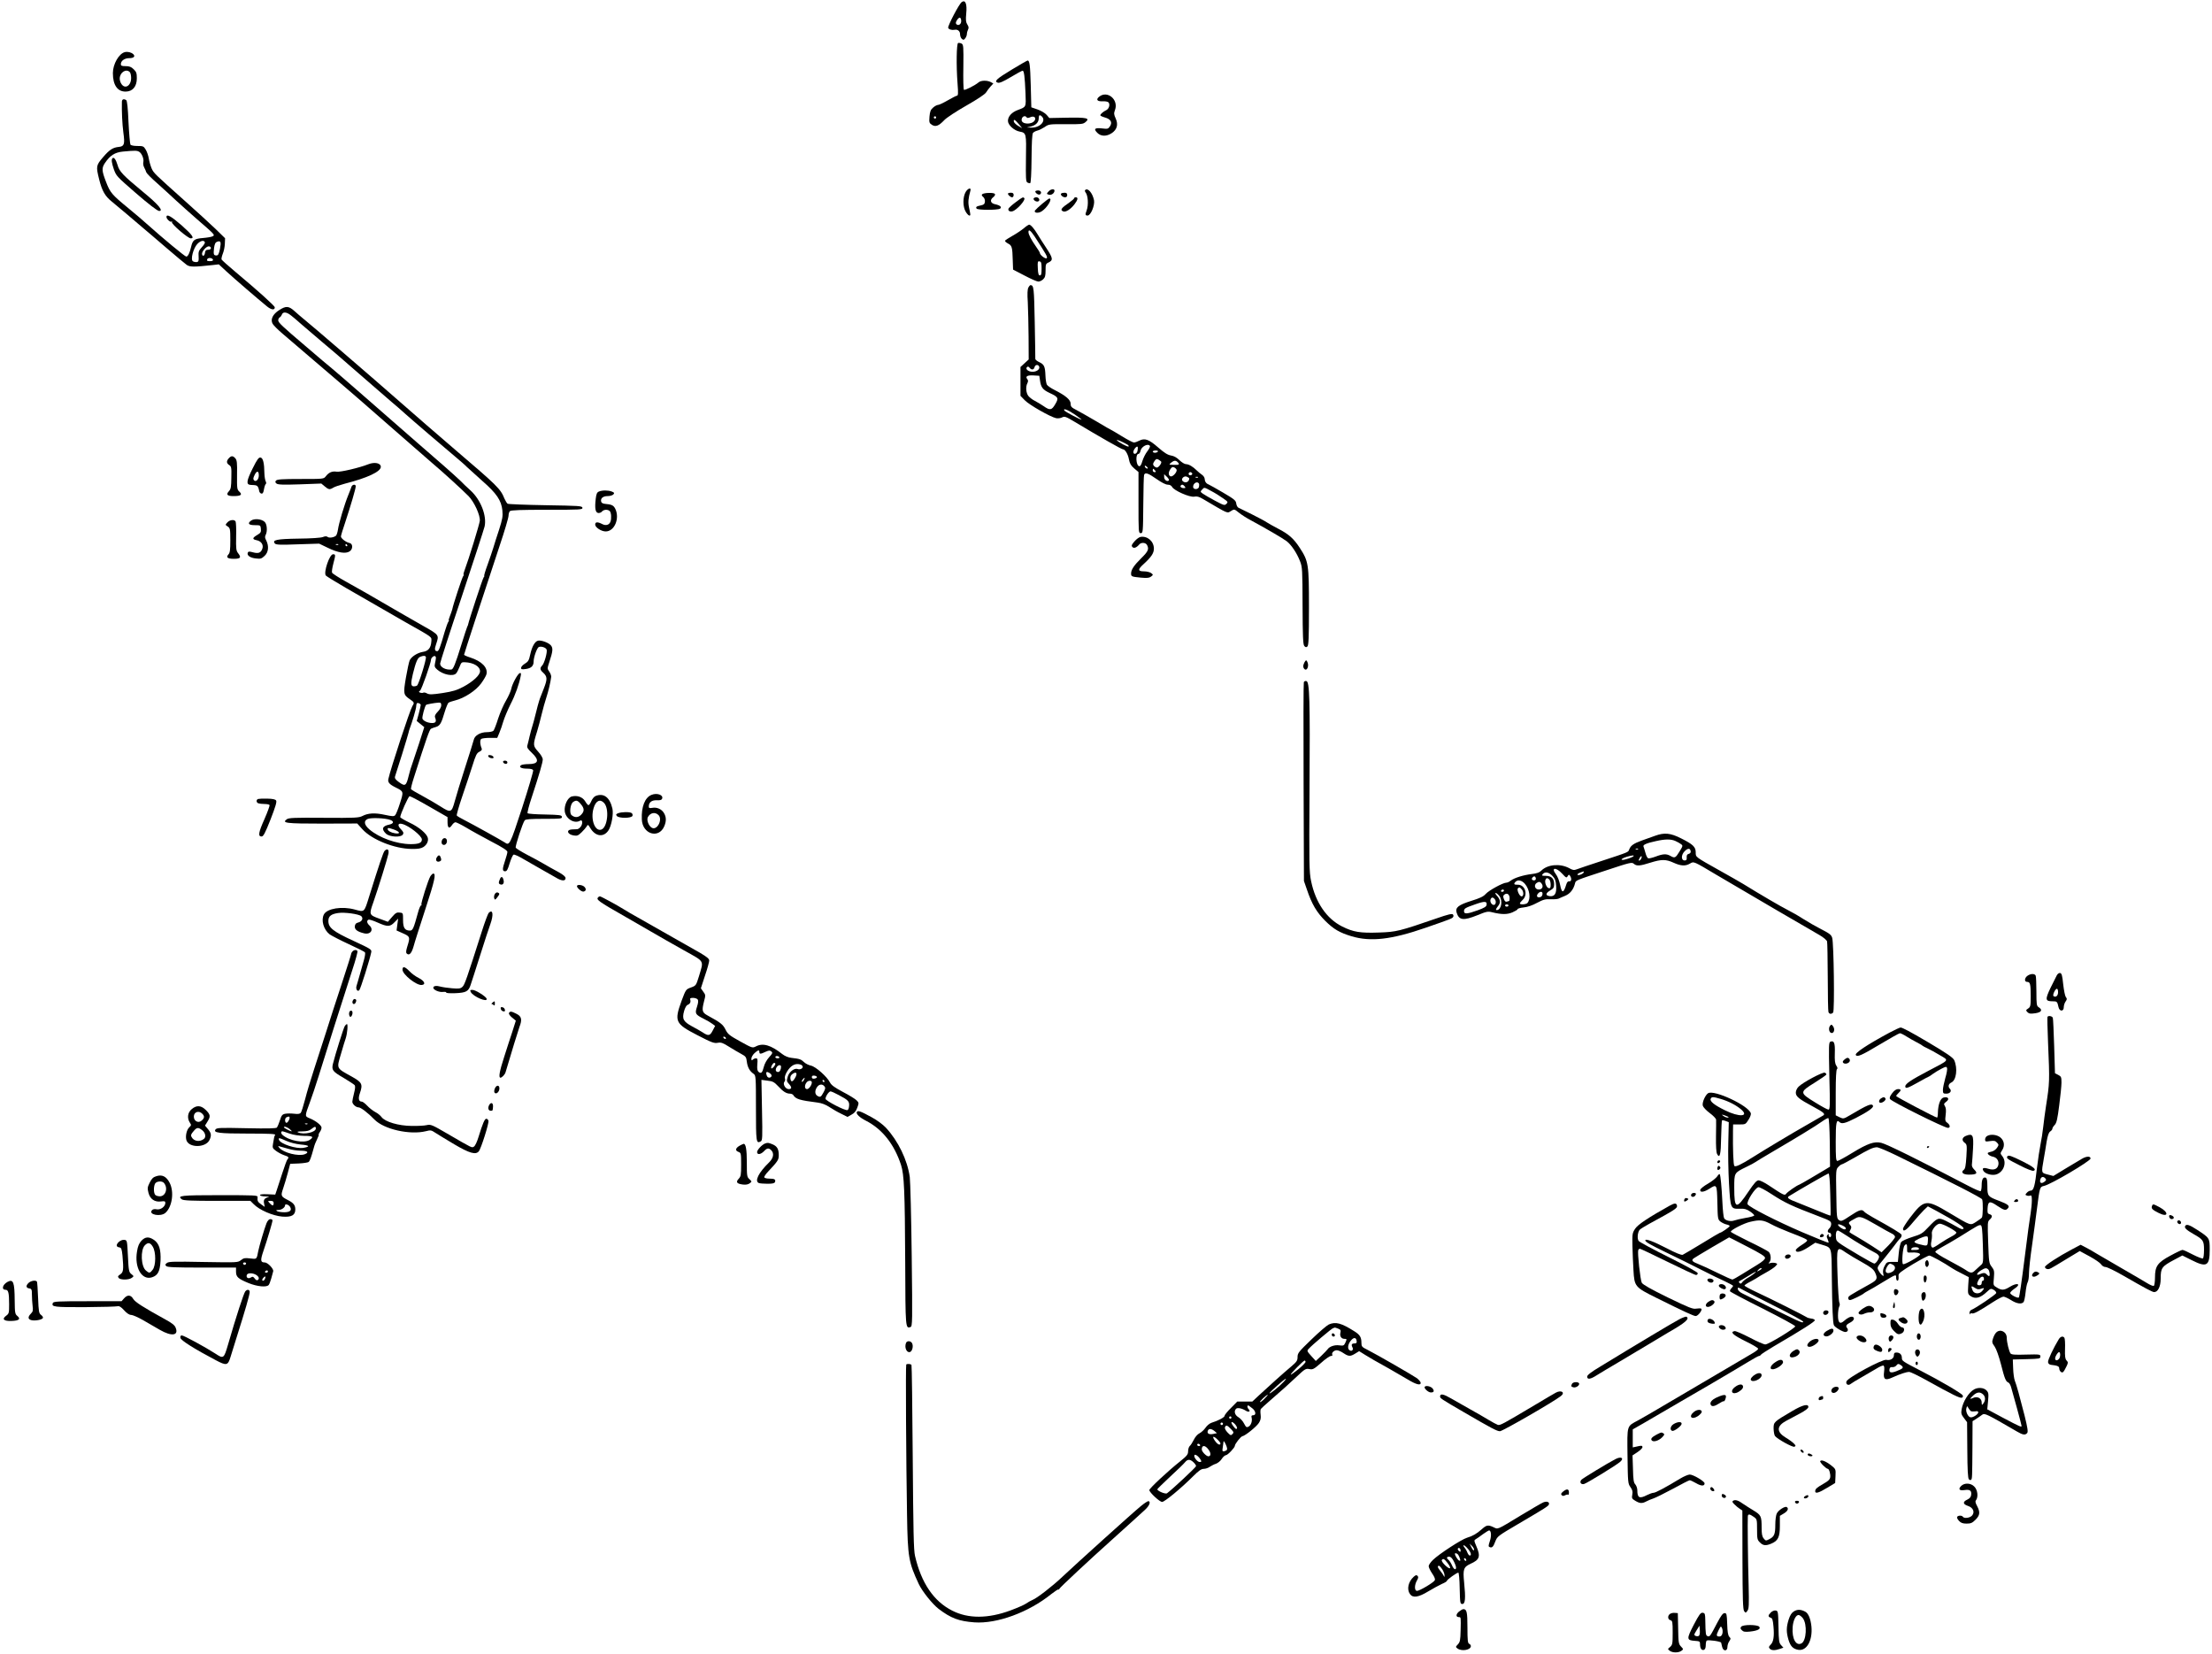 <?xml version="1.0" standalone="no"?>
<!DOCTYPE svg PUBLIC "-//W3C//DTD SVG 20010904//EN"
 "http://www.w3.org/TR/2001/REC-SVG-20010904/DTD/svg10.dtd">
<svg version="1.0" xmlns="http://www.w3.org/2000/svg"
 width="1940pt" height="1450pt" viewBox="0 0 1940 1450"
 preserveAspectRatio="xMidYMid meet">
<g transform="translate(0,1450) scale(0.1,-0.1)"
fill="#000000" stroke="none">
<path d="M8435 14482 c-23 -15 -125 -211 -119 -226 5 -14 31 -22 58 -17 25 5
46 -12 46 -38 0 -16 7 -35 16 -42 14 -11 18 -10 30 6 8 10 14 27 14 38 0 10 5
27 10 38 8 14 6 25 -6 44 -13 20 -15 39 -10 95 9 85 -7 125 -39 102z m-5 -168
c0 -27 -25 -43 -42 -26 -8 8 -6 18 6 37 20 30 36 25 36 -11z"/>
<path d="M8403 14123 c-14 -5 -17 -198 -5 -355 7 -91 6 -108 -8 -108 -5 0 -39
-18 -78 -40 -38 -22 -76 -40 -85 -40 -9 0 -28 -10 -43 -23 -22 -19 -28 -34
-32 -79 -4 -51 -2 -57 20 -72 33 -21 61 -11 110 41 20 21 105 77 193 127 95
54 163 99 173 115 8 14 27 38 40 53 l24 26 -22 12 c-32 17 -86 16 -107 -2 -32
-27 -122 -73 -129 -65 -5 4 -7 95 -5 202 2 178 1 194 -16 203 -10 5 -24 7 -30
5z m-193 -653 c0 -5 -4 -10 -10 -10 -5 0 -10 5 -10 10 0 6 5 10 10 10 6 0 10
-4 10 -10z"/>
<path d="M1095 14043 c-52 -13 -105 -105 -105 -184 0 -106 41 -164 114 -162
60 1 96 45 96 116 0 45 -4 57 -28 80 -21 21 -38 27 -70 27 -34 0 -42 3 -42 18
0 29 33 52 73 52 40 0 56 15 36 35 -18 16 -48 24 -74 18z m43 -175 c7 -7 12
-30 12 -52 0 -67 -52 -100 -84 -54 -9 12 -16 34 -16 48 0 54 55 91 88 58z"/>
<path d="M8876 13891 c-136 -82 -161 -105 -125 -116 14 -5 47 9 114 49 51 31
98 56 104 56 12 0 19 -51 25 -197 5 -124 7 -120 -66 -147 -55 -20 -88 -57 -88
-96 0 -36 54 -85 103 -94 58 -11 59 -15 55 -236 -2 -170 -1 -202 12 -210 8 -5
20 -8 25 -6 6 1 11 84 12 215 1 139 5 217 13 226 6 7 23 16 38 20 15 3 44 18
64 31 35 25 42 26 186 25 136 -1 151 0 173 19 41 34 11 41 -162 38 l-156 -3
-24 28 c-14 16 -48 36 -79 47 l-55 19 -5 193 c-5 178 -10 219 -28 217 -4 0
-65 -35 -136 -78z m262 -413 c39 -39 -18 -99 -93 -97 l-40 1 33 8 c45 10 72
37 72 72 0 30 9 35 28 16z m-133 -8 c3 -6 15 -5 31 2 31 15 55 -3 38 -29 -24
-38 -114 -34 -114 5 0 30 31 45 45 22z m-70 -58 l30 -36 -35 20 c-19 11 -36
28 -38 37 -5 26 10 19 43 -21z"/>
<path d="M9640 13652 c-31 -25 -17 -43 31 -40 21 1 44 -3 50 -9 17 -17 6 -56
-17 -68 -29 -14 -54 -36 -54 -46 0 -4 18 -13 40 -19 51 -14 68 -42 45 -77 -16
-24 -21 -25 -70 -19 -64 7 -76 -4 -41 -39 32 -32 81 -33 127 -2 46 31 58 75
34 128 -16 35 -17 45 -6 75 33 91 -67 174 -139 116z"/>
<path d="M1069 13608 c-2 -84 3 -196 13 -271 14 -100 8 -120 -38 -125 -54 -5
-83 -24 -139 -89 -63 -74 -64 -81 -35 -197 25 -100 52 -147 111 -194 25 -20
86 -71 134 -112 48 -41 109 -93 135 -115 27 -22 119 -101 205 -175 86 -74 169
-143 183 -153 28 -19 63 -19 229 -1 l52 6 69 -64 c66 -61 273 -239 354 -305
38 -31 68 -34 68 -8 0 13 -147 145 -343 309 -66 55 -121 105 -124 111 -2 7 3
30 11 50 9 21 17 60 18 87 l2 49 -84 82 c-47 45 -166 154 -265 242 -275 246
-277 247 -296 290 -9 22 -20 60 -24 85 -4 25 -16 60 -27 78 -18 30 -23 32 -73
32 -31 0 -57 5 -61 12 -4 7 -12 95 -17 197 -5 123 -12 188 -20 193 -22 14 -37
8 -38 -14z m150 -438 c24 -12 45 -64 38 -92 -3 -12 0 -33 8 -47 7 -14 16 -33
18 -42 3 -9 47 -54 99 -99 51 -46 125 -113 163 -149 39 -36 122 -110 185 -165
63 -54 123 -107 133 -119 16 -18 16 -22 2 -29 -8 -5 -47 -12 -85 -15 -75 -6
-90 -17 -104 -78 -12 -53 -28 -85 -42 -85 -12 0 -198 154 -355 294 -25 23 -94
82 -154 131 -145 119 -159 136 -195 230 -38 98 -39 121 -10 165 46 68 87 94
159 101 107 10 121 9 140 -1z m578 -795 c2 -6 -11 -26 -28 -44 -26 -29 -30
-40 -27 -80 2 -39 0 -46 -17 -49 -11 -1 -26 2 -33 7 -23 14 3 113 38 151 28
30 59 37 67 15z m132 -58 c-9 -44 -16 -57 -30 -57 -25 0 -28 8 -22 63 5 37 11
51 27 57 32 12 37 -1 25 -63z m-79 8 c0 -9 -9 -15 -24 -15 -19 0 -25 -6 -28
-25 -3 -29 -21 -38 -26 -14 -4 22 36 69 59 69 10 0 19 -7 19 -15z m18 -102 c2
-9 -7 -13 -27 -13 -23 0 -29 4 -24 16 6 17 44 15 51 -3z"/>
<path d="M987 13113 c-12 -11 -8 -41 12 -99 21 -57 24 -61 190 -205 114 -99
192 -159 207 -159 41 0 -7 57 -146 171 -172 142 -204 176 -219 232 -14 47 -32
72 -44 60z"/>
<path d="M1460 12597 c0 -18 35 -49 44 -40 4 5 6 2 4 -6 -4 -17 140 -141 165
-141 35 0 14 30 -80 114 -93 81 -133 103 -133 73z"/>
<path d="M8470 12818 c-27 -45 -27 -131 0 -175 19 -32 40 -44 40 -23 0 5 -5
32 -11 59 -10 46 -7 81 12 150 8 29 -21 21 -41 -11z"/>
<path d="M9195 12820 c-17 -19 -17 -20 0 -26 21 -9 49 7 53 30 5 23 -31 21
-53 -4z"/>
<path d="M9517 12833 c-4 -3 -2 -12 3 -19 23 -27 28 -112 10 -160 -14 -36 -12
-44 9 -44 27 0 64 89 56 134 -13 64 -55 113 -78 89z"/>
<path d="M9080 12821 c0 -14 28 -33 40 -26 20 12 10 35 -15 35 -14 0 -25 -4
-25 -9z"/>
<path d="M8628 12803 c-22 -6 -23 -17 -2 -33 8 -8 14 -25 12 -39 -2 -20 -10
-27 -36 -32 -39 -8 -46 -14 -37 -28 8 -14 184 -14 205 -1 20 13 2 30 -42 39
-41 8 -49 37 -18 61 13 10 20 22 16 29 -7 11 -63 13 -98 4z"/>
<path d="M8840 12802 c0 -12 23 -32 37 -32 7 0 13 9 13 20 0 15 -7 20 -25 20
-14 0 -25 -4 -25 -8z"/>
<path d="M9307 12803 c-11 -10 13 -33 34 -33 12 0 19 7 19 20 0 14 -7 20 -23
20 -13 0 -27 -3 -30 -7z"/>
<path d="M8908 12727 c-31 -23 -59 -48 -63 -56 -7 -18 11 -30 34 -24 38 10
120 101 104 116 -10 11 -15 9 -75 -36z"/>
<path d="M9066 12761 c-8 -13 21 -34 39 -27 20 7 8 36 -15 36 -11 0 -21 -4
-24 -9z"/>
<path d="M9420 12761 c0 -4 -19 -21 -42 -37 -72 -49 -83 -66 -52 -78 21 -8 63
18 97 62 30 39 35 62 12 62 -8 0 -15 -4 -15 -9z"/>
<path d="M9140 12713 c-30 -25 -58 -52 -63 -59 -12 -21 29 -27 59 -7 50 32 99
116 66 112 -4 0 -32 -21 -62 -46z"/>
<path d="M8980 12499 c-19 -16 -63 -46 -97 -65 -34 -19 -65 -39 -68 -44 -3 -5
8 -16 25 -25 35 -18 39 -32 42 -144 l3 -85 100 -52 c55 -29 109 -53 121 -53
11 -1 30 8 42 19 18 17 22 32 22 79 0 52 2 59 25 69 43 20 40 38 -17 125 -30
45 -65 100 -78 122 -29 49 -60 85 -74 85 -6 -1 -27 -14 -46 -31z m93 -71 c103
-159 117 -182 107 -192 -10 -10 -60 28 -60 46 0 4 -15 30 -34 56 -42 60 -66
106 -66 127 0 28 18 15 53 -37z m62 -283 c0 -47 -3 -60 -15 -60 -11 0 -16 15
-18 63 -3 57 -1 63 15 60 15 -3 18 -13 18 -63z"/>
<path d="M9019 11978 c-8 -15 -10 -55 -5 -127 3 -58 6 -195 7 -304 l1 -199
-36 -33 -36 -33 0 -126 0 -127 38 -39 c38 -40 226 -147 275 -157 16 -3 39 0
52 7 21 11 32 8 107 -37 230 -138 415 -243 427 -243 19 0 44 -43 52 -87 7 -37
17 -55 46 -80 l38 -32 0 -268 c0 -261 0 -268 20 -268 19 0 20 7 22 248 1 137
4 255 7 263 9 24 35 16 109 -36 44 -31 81 -50 99 -50 17 0 31 -7 38 -20 17
-32 154 -92 193 -85 25 5 43 0 80 -22 226 -133 208 -125 243 -104 29 18 29 18
69 -14 22 -18 69 -48 105 -67 128 -69 281 -158 315 -184 40 -31 89 -103 117
-176 20 -50 21 -75 22 -389 1 -268 4 -340 15 -353 10 -12 17 -14 27 -5 11 9
14 75 14 344 0 379 -4 403 -80 520 -54 83 -97 121 -190 169 -41 21 -86 47
-100 56 -14 10 -72 41 -130 70 -58 28 -112 55 -120 59 -8 5 -16 21 -18 37 -3
25 -17 37 -114 94 -61 36 -119 68 -128 72 -22 8 -34 26 -35 52 -1 11 -13 27
-26 35 -13 9 -32 25 -43 36 -33 33 -70 55 -94 55 -13 0 -38 16 -58 35 -23 23
-48 37 -74 41 -30 5 -58 23 -112 70 -81 71 -118 85 -166 60 -17 -9 -38 -16
-47 -16 -10 0 -57 25 -106 55 -49 30 -91 55 -93 55 -2 0 -60 33 -128 74 -68
40 -147 85 -176 100 -45 23 -52 30 -52 56 0 34 -43 71 -142 121 -32 16 -62 37
-67 47 -5 10 -11 45 -12 78 -3 80 -11 98 -53 118 -20 9 -36 22 -36 29 1 7 -2
151 -5 322 -6 302 -8 324 -37 325 -4 0 -13 -10 -19 -22z m95 -693 c8 -22 -21
-45 -58 -45 -37 0 -66 24 -49 41 7 7 14 5 23 -6 17 -21 37 -19 43 5 6 23 32
27 41 5z m7 -120 c8 -61 24 -82 83 -110 79 -37 83 -45 51 -99 -31 -54 -47 -56
-101 -18 -22 15 -57 36 -78 47 -21 10 -46 30 -57 43 -21 27 -25 82 -8 113 7
15 7 24 -1 34 -20 24 -1 36 53 33 l52 -3 6 -40z m306 -300 c36 -25 62 -45 59
-45 -13 0 -145 70 -151 80 -15 24 31 7 92 -35z m458 -262 c11 -6 17 -14 13
-18 -7 -7 -94 40 -103 56 -6 8 51 -15 90 -38z m200 -13 c4 -6 -7 -27 -23 -48
-16 -20 -35 -59 -43 -85 -9 -32 -18 -47 -28 -45 -28 6 -34 108 -6 108 7 0 15
13 18 28 8 37 66 67 82 42z m-109 -45 c-7 -28 -36 -34 -36 -8 0 21 33 59 38
43 2 -6 1 -22 -2 -35z m179 -5 c-3 -5 -15 -10 -26 -10 -10 0 -19 5 -19 10 0 6
12 10 26 10 14 0 23 -4 19 -10z m29 -88 c7 -12 -22 -52 -38 -52 -8 0 -19 7
-26 15 -10 12 -9 20 4 40 14 21 20 23 36 15 10 -6 21 -14 24 -18z m144 -4 c21
-21 14 -26 -33 -24 -45 1 -45 1 -24 19 25 20 40 22 57 5z m-262 -55 c-7 -7
-26 7 -26 19 0 6 6 6 15 -2 9 -7 13 -15 11 -17z m254 -16 c-1 -24 -37 -60 -54
-54 -20 8 -21 36 0 65 12 18 19 20 35 12 10 -6 19 -16 19 -23z m-190 -2 c10
-12 10 -15 -4 -15 -9 0 -16 7 -16 15 0 8 2 15 4 15 2 0 9 -7 16 -15z m325 -24
c7 -12 -12 -24 -25 -16 -11 7 -4 25 10 25 5 0 11 -4 15 -9z m-204 -64 c-14
-14 -41 5 -41 30 l0 25 24 -23 c14 -13 21 -28 17 -32z m179 18 c0 -32 -35 -46
-58 -23 -19 19 15 51 39 37 11 -5 19 -11 19 -14z m77 9 c-3 -3 -12 -4 -19 -1
-8 3 -5 6 6 6 11 1 17 -2 13 -5z m8 -54 c3 -6 3 -19 0 -31 -8 -24 -50 -23 -51
1 -1 32 36 54 51 30z m-125 -25 c10 -13 9 -15 -8 -15 -22 0 -36 13 -25 24 10
10 20 7 33 -9z m336 -104 c44 -30 46 -34 30 -49 -16 -16 -22 -14 -101 28 -47
25 -95 53 -107 62 -22 16 -22 17 -4 36 17 20 18 20 76 -12 33 -17 80 -46 106
-65z"/>
<path d="M2449 11781 c-57 -36 -79 -82 -58 -120 8 -14 47 -53 86 -86 39 -33
142 -121 228 -195 87 -74 224 -191 304 -260 80 -68 220 -190 311 -270 91 -80
183 -160 205 -179 22 -19 72 -62 110 -96 39 -35 108 -95 155 -135 95 -80 266
-236 319 -290 50 -51 104 -169 99 -217 -4 -33 -95 -331 -134 -435 -8 -21 -11
-38 -8 -38 4 0 2 -6 -4 -12 -9 -12 -88 -250 -96 -293 -3 -11 -12 -37 -20 -57
-9 -21 -13 -38 -10 -38 4 0 2 -6 -4 -12 -5 -7 -20 -47 -32 -88 -40 -140 -52
-170 -65 -170 -23 0 -26 17 -10 62 27 80 27 80 -107 156 -68 39 -163 94 -213
122 -249 145 -360 209 -469 269 -65 36 -121 72 -124 80 -3 8 2 42 11 77 21 79
21 84 -2 84 -31 0 -84 -157 -64 -186 4 -6 82 -54 173 -107 91 -52 221 -127
290 -167 69 -40 177 -102 240 -138 243 -137 225 -124 223 -167 -4 -56 -26 -84
-74 -91 -48 -8 -100 -41 -116 -74 -6 -14 -21 -82 -33 -152 -24 -142 -22 -150
34 -189 40 -27 42 -31 22 -62 -21 -34 -189 -543 -210 -638 -6 -29 8 -46 64
-74 71 -35 71 -35 38 -138 -16 -51 -35 -98 -42 -105 -11 -12 -26 -11 -91 3
-86 19 -146 16 -196 -10 -31 -16 -63 -18 -339 -16 -258 2 -308 0 -325 -13 -45
-33 -9 -38 310 -38 l308 1 45 -50 c83 -92 283 -172 433 -173 56 -1 82 4 103
17 30 20 45 52 38 80 -10 38 -78 95 -159 133 -46 22 -83 44 -83 49 1 24 70
180 82 183 7 1 85 -40 173 -91 l160 -92 0 -44 c0 -52 15 -62 39 -26 9 14 23
25 31 25 7 0 50 -21 94 -47 44 -27 143 -81 220 -122 99 -51 141 -79 141 -91 0
-9 -9 -43 -20 -75 -25 -74 -26 -95 0 -95 15 0 23 14 40 71 12 38 27 72 34 75
8 3 47 -15 87 -39 41 -24 112 -65 159 -91 47 -26 103 -58 125 -71 50 -31 85
-33 85 -5 0 13 -20 30 -67 56 -38 20 -93 51 -123 69 -30 18 -97 54 -149 81
-51 27 -96 55 -98 61 -6 14 62 220 79 240 8 10 53 13 170 13 146 0 159 1 156
18 -3 15 -19 17 -148 20 -79 1 -148 6 -153 11 -4 4 12 68 37 142 66 201 96
304 96 330 0 14 -17 43 -41 69 -45 51 -46 57 -9 175 12 39 30 108 41 154 11
46 29 110 40 143 19 57 38 140 43 183 1 11 -7 32 -17 46 -18 25 -18 27 1 85
31 94 33 120 14 144 -20 25 -87 49 -114 42 -28 -7 -53 -53 -68 -122 -11 -51
-18 -62 -46 -79 -19 -11 -34 -28 -34 -37 0 -14 7 -15 43 -10 47 7 67 27 67 66
0 38 30 121 46 127 22 8 61 -5 68 -23 8 -21 -20 -122 -40 -141 -20 -20 -18
-37 7 -59 40 -36 41 -58 8 -142 -17 -42 -32 -81 -34 -87 -1 -5 -5 -17 -8 -25
-3 -8 -16 -55 -28 -105 -12 -49 -26 -101 -31 -115 -5 -14 -15 -52 -23 -85 -7
-33 -17 -70 -20 -82 -5 -17 3 -30 39 -64 69 -65 59 -99 -28 -99 -28 0 -57 -4
-65 -9 -25 -16 -1 -31 50 -31 34 0 51 -5 55 -14 3 -8 -41 -157 -97 -330 -108
-329 -110 -333 -154 -302 -29 19 -279 158 -352 195 -34 17 -64 35 -67 40 -3 5
18 80 48 168 30 87 70 208 89 268 29 93 38 112 61 123 20 10 25 18 20 30 -15
36 -16 74 -3 83 8 5 42 9 77 9 l63 0 18 43 c10 23 26 69 35 101 10 33 38 100
63 150 43 83 76 177 90 250 4 21 2 27 -8 24 -19 -6 -67 -95 -75 -138 -4 -19
-24 -65 -45 -101 -22 -36 -53 -108 -70 -159 -16 -52 -35 -100 -41 -107 -6 -7
-31 -13 -57 -13 -58 0 -108 -29 -116 -67 -4 -15 -37 -125 -76 -243 -38 -118
-79 -252 -91 -297 -27 -99 -35 -102 -124 -45 -32 21 -103 62 -156 91 -54 29
-100 56 -103 61 -3 5 8 50 25 102 109 342 137 422 150 428 8 4 28 12 45 16 34
11 46 32 75 131 12 39 27 76 33 81 7 5 33 14 58 20 82 20 184 87 229 150 23
31 43 67 46 79 15 58 -40 115 -143 148 -29 9 -53 20 -53 24 0 8 173 536 311
953 44 130 79 250 79 266 0 15 5 33 12 40 9 9 95 12 326 12 293 0 313 1 310
18 -3 16 -29 17 -323 22 -176 3 -326 9 -333 13 -7 5 -19 25 -28 45 -35 86 -58
109 -434 430 -196 168 -308 266 -481 417 -226 199 -800 693 -853 734 -17 14
-50 42 -73 63 -51 46 -75 47 -134 9z m91 -38 c14 -9 64 -51 111 -93 47 -41
121 -104 164 -140 43 -36 101 -85 130 -110 84 -72 324 -281 380 -330 28 -25
78 -67 110 -95 33 -27 84 -72 115 -100 61 -55 344 -297 449 -385 36 -30 80
-68 96 -85 17 -16 78 -71 135 -122 125 -109 167 -171 176 -258 5 -52 1 -76
-29 -170 -20 -60 -43 -132 -51 -160 -8 -27 -31 -94 -50 -147 -20 -54 -33 -98
-29 -98 3 0 1 -6 -5 -12 -9 -11 -131 -383 -136 -412 -1 -6 -4 -15 -8 -21 -3
-5 -26 -76 -51 -156 -55 -177 -72 -219 -89 -220 -50 -5 -98 21 -98 52 0 11 85
276 190 588 104 313 194 589 200 614 21 94 -34 235 -123 316 -28 25 -69 64
-91 87 -23 22 -90 83 -150 135 -109 94 -247 215 -681 594 -126 110 -256 223
-289 250 -34 28 -75 62 -91 76 -17 15 -84 72 -150 128 -199 169 -235 203 -235
222 0 10 6 22 13 26 8 4 16 16 20 26 8 22 35 22 67 0z m1195 -3003 c8 -13 -62
-242 -78 -252 -6 -4 -21 -7 -32 -6 -22 3 -23 28 -4 108 25 102 41 141 63 150
29 12 44 12 51 0z m88 -11 c0 -8 -4 -28 -8 -46 -6 -26 -3 -35 20 -55 52 -45
141 -62 166 -32 8 9 21 35 30 58 14 37 18 41 47 39 75 -3 132 -37 132 -79 0
-34 -62 -91 -146 -136 -57 -30 -92 -41 -182 -55 -93 -14 -116 -14 -136 -4 -13
8 -29 11 -34 7 -6 -3 -17 -3 -26 0 -15 6 -15 8 -2 18 14 10 96 244 96 271 0
16 22 36 35 32 5 -2 9 -10 8 -18z m-133 -411 c0 -5 -8 -39 -17 -75 l-18 -65
33 -27 33 -27 -46 -144 c-26 -80 -53 -161 -60 -180 -8 -19 -21 -64 -30 -100
-22 -91 -31 -98 -84 -60 -34 25 -41 35 -36 53 4 12 31 99 61 192 29 94 55 179
57 190 2 11 7 27 10 35 22 57 57 176 57 194 0 13 3 25 6 29 8 8 34 -3 34 -15z
m180 -3 c0 -14 -13 -38 -31 -56 -20 -20 -28 -37 -24 -48 15 -37 8 -51 -25 -51
-37 0 -77 18 -85 38 -5 13 20 108 32 121 4 5 76 18 111 20 17 1 22 -4 22 -24z
m-446 -1005 c34 -13 29 -32 -11 -41 -60 -12 -70 -39 -28 -79 32 -30 131 -35
148 -8 9 14 6 23 -17 47 -32 33 -27 56 11 46 59 -14 173 -104 173 -136 0 -30
-27 -41 -99 -41 -124 1 -274 55 -361 129 -46 40 -52 74 -17 91 26 14 159 9
201 -8z m31 -84 c53 -19 61 -41 10 -33 -37 6 -65 22 -65 38 0 12 8 11 55 -5z"/>
<path d="M2007 10482 c-23 -25 -21 -44 3 -60 19 -12 21 -22 19 -110 -1 -82 -4
-100 -21 -119 -28 -30 -15 -43 40 -43 65 0 80 12 52 38 -21 19 -22 28 -21 147
2 107 -1 130 -15 146 -21 24 -36 24 -57 1z"/>
<path d="M2217 10395 c-56 -113 -60 -144 -19 -147 47 -2 51 -3 61 -13 5 -6 11
-21 13 -35 1 -14 10 -26 20 -28 12 -2 18 7 23 37 4 23 11 43 16 47 5 3 5 13
-1 24 -5 10 -10 40 -11 67 -1 92 -12 138 -34 141 -16 2 -29 -15 -68 -93z m53
-64 c0 -35 -25 -60 -42 -43 -9 9 -8 21 5 47 19 40 37 38 37 -4z"/>
<path d="M3230 10429 c-75 -30 -247 -71 -278 -65 -39 6 -68 -6 -95 -41 -18
-23 -20 -23 -222 -23 -159 0 -205 -3 -214 -14 -9 -10 -8 -16 4 -26 12 -10 57
-12 205 -7 l188 7 30 -25 c34 -29 44 -30 75 -11 12 8 58 23 102 35 196 50 314
105 315 147 0 34 -55 45 -110 23z"/>
<path d="M3083 10233 c-3 -10 -16 -43 -28 -73 -33 -80 -84 -250 -91 -304 -4
-25 -12 -50 -18 -54 -20 -16 -60 -21 -73 -10 -9 7 -21 7 -41 -1 -16 -7 -103
-13 -214 -14 -194 -3 -233 -12 -207 -43 9 -11 47 -13 199 -7 l189 6 73 -35
c91 -45 159 -56 194 -33 31 20 30 68 -1 74 -29 5 -75 40 -75 57 0 7 18 67 40
131 45 136 90 289 90 309 0 20 -29 17 -37 -3z m-116 -509 c-3 -3 -12 -4 -19
-1 -8 3 -5 6 6 6 11 1 17 -2 13 -5z m78 -4 c3 -5 1 -10 -4 -10 -6 0 -11 5 -11
10 0 6 2 10 4 10 3 0 8 -4 11 -10z"/>
<path d="M5253 10190 c-17 -7 -23 -20 -28 -62 -10 -83 -4 -122 21 -126 11 -2
27 4 34 13 15 18 51 20 68 3 13 -13 16 -66 6 -92 -11 -30 -41 -38 -73 -21 -41
21 -61 19 -61 -5 0 -25 54 -60 92 -60 78 0 126 116 83 201 -15 28 -31 36 -90
41 -19 2 -31 9 -33 21 -6 28 17 47 58 47 21 0 43 7 50 15 10 12 8 16 -15 25
-32 12 -82 12 -112 0z"/>
<path d="M2202 9935 c-34 -25 -22 -40 34 -40 48 0 49 -1 52 -32 3 -29 -2 -36
-32 -54 -44 -26 -45 -38 -5 -46 41 -8 63 -42 49 -77 -13 -34 -34 -42 -82 -29
-32 9 -41 8 -45 -4 -9 -23 21 -45 72 -50 41 -5 49 -2 76 23 34 32 39 85 14
135 -12 21 -13 34 -5 48 17 33 12 96 -9 115 -28 26 -91 31 -119 11z"/>
<path d="M1994 9919 c-19 -21 -19 -22 4 -36 20 -14 22 -23 22 -121 0 -83 -3
-109 -16 -123 -24 -26 -9 -39 46 -39 59 0 68 11 40 47 -19 24 -21 38 -19 148
2 66 -1 126 -5 133 -12 19 -51 14 -72 -9z"/>
<path d="M10003 9792 c-12 -2 -36 -19 -53 -39 -24 -27 -29 -38 -19 -49 12 -15
36 -7 59 20 17 22 57 20 70 -3 19 -36 10 -56 -51 -116 -64 -63 -89 -101 -89
-134 0 -26 4 -28 85 -36 56 -5 74 -3 90 9 20 16 20 16 1 31 -11 8 -39 15 -63
15 -54 0 -56 16 -5 62 69 63 92 97 92 137 0 64 -56 113 -117 103z"/>
<path d="M11440 8691 c-14 -27 -13 -46 3 -60 19 -15 37 26 26 57 -10 27 -15
28 -29 3z"/>
<path d="M11435 8518 c-3 -7 -4 -402 -2 -878 l3 -865 26 -75 c43 -128 85 -199
162 -276 73 -72 124 -102 230 -134 167 -50 350 -29 647 74 228 79 235 82 244
96 4 7 3 16 -3 22 -8 8 -48 -2 -134 -32 -337 -116 -362 -122 -513 -127 -165
-6 -226 4 -324 53 -136 68 -233 210 -272 397 -17 83 -18 140 -14 806 5 789 1
944 -28 949 -9 2 -19 -2 -22 -10z"/>
<path d="M4282 7868 c3 -7 15 -15 27 -16 16 -3 22 1 19 10 -3 7 -15 15 -27 16
-16 3 -22 -1 -19 -10z"/>
<path d="M4412 7818 c7 -19 38 -22 38 -4 0 10 -9 16 -21 16 -12 0 -19 -5 -17
-12z"/>
<path d="M5714 7530 c-58 -23 -90 -105 -85 -215 5 -130 149 -173 197 -60 19
45 18 81 -3 116 -21 35 -63 53 -103 45 -24 -4 -30 -2 -30 12 0 36 25 56 69 55
30 -2 44 2 48 14 13 32 -45 53 -93 33z m61 -177 c39 -38 -11 -136 -57 -112
-29 15 -49 69 -36 94 21 39 64 47 93 18z"/>
<path d="M5223 7520 c-12 -5 -29 -25 -37 -45 -8 -19 -19 -35 -25 -35 -5 0 -18
15 -29 34 -22 37 -69 54 -117 42 -36 -9 -68 -76 -62 -129 8 -67 85 -114 135
-83 20 12 25 -22 8 -49 -9 -14 -24 -25 -34 -26 -9 0 -30 -2 -46 -2 -53 -3 -41
-44 16 -53 30 -5 39 -1 69 28 19 18 39 42 45 52 9 18 12 17 33 -18 45 -72 115
-80 157 -18 27 40 46 145 35 192 -23 99 -76 139 -148 110z m-129 -71 c32 -38
33 -63 2 -94 -25 -25 -55 -26 -83 -3 -21 17 -12 97 13 115 27 19 40 16 68 -18z
m204 10 c47 -50 31 -212 -23 -233 -57 -21 -98 90 -69 187 19 66 57 84 92 46z"/>
<path d="M2263 7494 c-18 -8 -16 -31 3 -38 9 -3 33 -6 54 -6 21 0 41 -4 44 -9
3 -5 -17 -60 -44 -122 -53 -118 -59 -154 -26 -154 16 0 31 29 79 150 42 108
56 154 49 165 -6 11 -29 16 -78 17 -38 1 -75 -1 -81 -3z"/>
<path d="M5421 7369 c-19 -8 -21 -12 -11 -24 18 -22 128 -21 137 1 3 9 0 20
-8 25 -18 11 -87 10 -118 -2z"/>
<path d="M14515 7171 c-27 -10 -79 -28 -115 -41 -72 -26 -98 -44 -111 -78 -10
-26 2 -21 -244 -102 -104 -34 -202 -67 -217 -73 -23 -9 -35 -7 -65 10 -80 43
-189 34 -245 -21 -16 -17 -40 -25 -83 -30 -74 -9 -152 -33 -184 -57 -13 -11
-31 -19 -40 -19 -29 0 -152 -67 -180 -98 -20 -23 -51 -38 -129 -62 -111 -35
-140 -58 -127 -102 21 -68 59 -73 183 -23 77 32 92 35 127 26 85 -21 133 -21
180 -1 25 11 45 23 45 28 0 5 24 12 53 15 33 3 77 18 117 40 55 29 74 34 119
32 30 -2 61 1 70 5 9 4 35 16 58 25 43 18 73 55 86 107 8 30 -6 24 280 118
202 67 219 71 236 56 24 -22 53 -20 144 9 98 31 138 31 205 0 64 -29 103 -31
143 -8 35 21 29 23 234 -99 95 -56 282 -165 525 -308 84 -49 298 -173 377
-219 35 -20 64 -45 67 -56 3 -11 5 -151 6 -312 0 -161 3 -299 6 -307 7 -19 25
-21 41 -5 14 14 6 607 -8 655 -8 27 -24 39 -97 76 -48 25 -118 65 -157 90 -38
25 -99 60 -135 78 -58 29 -243 137 -390 228 -30 18 -122 71 -205 117 -221 124
-213 118 -213 161 0 48 -25 71 -129 123 -93 47 -146 52 -228 22z m178 -45 c18
-8 40 -20 50 -28 18 -13 17 -16 -14 -66 -34 -56 -41 -59 -79 -37 -35 20 -66
18 -129 -6 -30 -11 -59 -18 -66 -15 -7 2 -18 24 -24 48 -7 23 -14 49 -17 55
-7 15 27 30 111 48 80 18 129 18 168 1z m-326 -72 c-3 -3 -12 -4 -19 -1 -8 3
-5 6 6 6 11 1 17 -2 13 -5z m461 -18 c2 -11 -4 -19 -16 -23 -15 -3 -20 -12
-19 -31 2 -21 -3 -27 -18 -27 -32 0 -32 49 0 81 28 28 48 28 53 0z m-503 -45
c-13 -11 -73 -31 -93 -31 -25 0 -1 17 38 28 46 13 67 14 55 3z m65 -27 c-18
-21 -24 -10 -8 15 7 12 14 17 16 11 2 -6 -2 -17 -8 -26z m-689 -125 c34 -37
38 -39 48 -22 9 16 12 16 21 3 16 -24 12 -51 -7 -48 -11 2 -20 -7 -26 -27 -24
-79 -39 -81 -54 -5 -7 35 -22 75 -37 94 -46 60 0 65 55 5z m189 13 c0 -13 -48
-33 -55 -22 -4 6 15 17 53 29 1 1 2 -3 2 -7z m-275 -32 c23 -24 30 -41 33 -88
5 -67 -13 -95 -56 -90 -39 5 -38 25 2 49 31 18 36 26 36 57 0 49 -24 72 -73
72 -34 0 -38 2 -27 15 20 24 54 18 85 -15z m-145 -26 c0 -14 -21 -19 -33 -7
-9 9 13 34 24 27 5 -3 9 -12 9 -20z m118 -6 c7 -7 12 -27 12 -46 0 -26 -4 -33
-17 -30 -19 3 -38 51 -29 73 7 18 18 19 34 3z m-214 -38 c42 -50 53 -130 23
-167 -10 -14 -67 -18 -67 -5 0 5 11 19 25 32 49 46 20 134 -44 132 -33 -1 -38
7 -19 26 21 21 55 13 82 -18z m149 -2 c15 -23 1 -48 -27 -48 -33 0 -46 38 -20
57 21 15 34 13 47 -9z m-179 -44 c21 -20 21 -64 1 -64 -20 0 -46 62 -31 72 14
10 12 10 30 -8z m-154 -14 c0 -5 -7 -10 -16 -10 -8 0 -12 5 -9 10 3 6 10 10
16 10 5 0 9 -4 9 -10z m338 -32 c-2 -15 -11 -24 -25 -26 -25 -4 -31 16 -11 36
20 20 40 14 36 -10z m-378 -15 c32 -41 17 -122 -22 -123 -13 0 -9 10 12 37 23
29 19 55 -13 91 -11 12 -16 22 -9 22 6 0 20 -12 32 -27z m90 -19 c0 -13 -2
-24 -4 -24 -2 0 -11 -3 -20 -6 -11 -4 -19 3 -26 22 -9 23 -8 31 6 41 22 16 44
0 44 -33z m-130 -9 c15 -18 9 -50 -9 -50 -19 0 -36 29 -28 49 8 20 21 21 37 1z
m-72 -49 c-2 -16 -20 -27 -78 -48 -92 -33 -120 -35 -120 -9 0 25 9 30 100 62
82 29 103 27 98 -5z m192 -6 c0 -5 -7 -10 -15 -10 -8 0 -15 5 -15 10 0 6 7 10
15 10 8 0 15 -4 15 -10z"/>
<path d="M3875 7129 c-4 -12 -2 -26 3 -31 17 -17 42 -1 42 27 0 32 -35 35 -45
4z"/>
<path d="M3373 7039 c-11 -11 -48 -120 -134 -396 -46 -147 -40 -142 -129 -118
-112 30 -241 9 -269 -43 -27 -51 -3 -134 50 -175 19 -13 94 -52 168 -86 74
-34 138 -66 142 -72 4 -6 0 -34 -8 -63 -8 -28 -25 -87 -37 -131 -13 -44 -25
-89 -29 -100 -9 -28 8 -54 24 -38 11 11 92 268 105 333 5 24 -3 29 -156 100
-180 83 -220 115 -220 175 0 41 24 60 85 69 56 9 184 -9 204 -28 20 -20 5 -48
-30 -56 -17 -4 -25 -14 -27 -32 -3 -28 22 -48 81 -62 57 -14 88 32 47 69 -23
21 -26 43 -7 51 7 2 43 -9 80 -26 85 -38 108 -38 147 3 l32 32 -7 -52 -7 -52
56 -25 c63 -28 64 -33 39 -113 -12 -39 -14 -56 -6 -64 21 -21 42 0 59 58 8 32
56 181 105 332 82 251 95 311 69 311 -5 0 -16 -10 -25 -23 -19 -30 -85 -238
-79 -249 3 -4 1 -8 -4 -8 -5 0 -17 -28 -26 -62 -38 -139 -46 -158 -70 -158
-45 0 -61 23 -61 92 0 63 0 63 -30 66 -25 3 -36 -3 -66 -38 l-37 -43 -76 28
c-89 32 -90 35 -52 142 44 126 127 394 133 428 6 37 -10 48 -34 24z"/>
<path d="M3829 6979 c-12 -24 3 -42 28 -32 14 6 16 14 7 37 -8 22 -21 20 -35
-5z"/>
<path d="M4385 6793 c-14 -32 -13 -42 3 -48 22 -8 36 10 28 39 -7 30 -21 34
-31 9z"/>
<path d="M5060 6730 c0 -17 41 -51 57 -48 23 4 27 23 8 42 -18 18 -65 22 -65
6z"/>
<path d="M4339 6659 c-6 -11 -8 -28 -4 -37 5 -15 9 -13 25 8 24 30 24 36 5 44
-9 3 -19 -3 -26 -15z"/>
<path d="M5247 6633 c-22 -21 -3 -35 243 -175 52 -30 151 -87 220 -127 69 -40
198 -114 288 -164 187 -105 175 -83 131 -231 -24 -77 -25 -79 -69 -95 -44 -16
-45 -17 -82 -116 -66 -182 -58 -201 140 -303 123 -64 146 -72 177 -66 30 5 44
0 98 -34 34 -21 82 -50 107 -63 41 -22 45 -28 50 -69 6 -48 25 -83 59 -106 20
-14 21 -23 21 -301 0 -298 2 -313 41 -292 16 8 17 29 12 274 l-5 266 53 -7
c47 -5 59 -12 94 -49 43 -47 72 -65 104 -65 11 0 24 -6 28 -12 22 -36 56 -46
213 -66 38 -5 72 -18 105 -40 27 -18 74 -45 104 -59 l54 -27 35 20 c25 13 40
31 51 62 15 41 14 43 -7 64 -12 12 -65 45 -119 73 -72 38 -102 60 -113 82 -26
52 -127 141 -168 149 -20 4 -48 18 -61 31 -25 24 -38 29 -110 37 -27 3 -57 15
-80 33 -100 79 -170 100 -232 67 -30 -15 -32 -14 -137 44 -96 53 -109 64 -129
104 -22 45 -44 62 -158 124 -47 26 -51 42 -31 121 15 56 15 59 -6 87 l-21 30
36 111 c21 61 37 120 37 132 0 16 -20 32 -77 66 -74 42 -554 315 -618 351 -16
9 -43 25 -60 36 -51 32 -194 110 -203 110 -5 0 -12 -3 -15 -7z m871 -896 c8
-10 7 -27 -5 -65 -20 -61 -15 -68 60 -106 29 -14 62 -34 75 -44 l24 -18 -22
-42 c-24 -46 -38 -48 -90 -13 -14 9 -54 32 -90 51 -77 42 -90 65 -70 135 7 26
20 49 29 53 22 8 31 24 25 45 -4 13 1 17 24 17 16 0 34 -6 40 -13z m247 -337
c3 -5 2 -10 -4 -10 -5 0 -13 5 -16 10 -3 6 -2 10 4 10 5 0 13 -4 16 -10z m295
-125 c0 -19 11 -19 54 2 29 13 38 14 51 3 13 -11 11 -17 -20 -51 -20 -22 -40
-58 -46 -84 -13 -52 -23 -62 -46 -44 -11 10 -14 26 -11 66 4 44 2 53 -12 53
-9 0 -21 -5 -28 -12 -9 -9 -12 -7 -12 10 0 11 12 33 27 47 32 29 43 31 43 10z
m175 -45 c3 -5 -3 -10 -14 -10 -12 0 -21 5 -21 10 0 6 6 10 14 10 8 0 18 -4
21 -10z m-35 -58 c0 -15 -28 -47 -35 -40 -8 8 13 48 25 48 6 0 10 -4 10 -8z
m224 -8 c9 -3 16 -12 16 -19 0 -16 -25 -26 -44 -19 -28 11 -75 -24 -87 -66
-11 -37 -10 -42 9 -63 28 -30 28 -47 -1 -47 -29 0 -54 45 -37 65 6 7 8 19 4
28 -7 20 22 77 54 104 27 23 56 28 86 17z m-174 -18 c0 -25 -12 -46 -25 -46
-21 0 -27 17 -15 40 12 23 40 27 40 6z m-95 -59 c10 -8 15 -19 11 -25 -10 -17
-33 -15 -40 4 -14 36 -3 44 29 21z m218 -39 c-22 -38 -37 -39 -41 -4 -2 16 4
29 20 40 33 23 45 4 21 -36z m192 7 c0 -5 -10 -11 -22 -13 -16 -2 -23 2 -23
13 0 11 7 15 23 13 12 -2 22 -7 22 -13z m-115 -26 c-7 -11 -14 -18 -17 -15 -3
3 0 12 7 21 18 21 23 19 10 -6z m70 -20 c0 -23 -25 -59 -42 -59 -23 0 -24 36
-2 61 15 17 44 16 44 -2z m110 11 c0 -5 -2 -10 -4 -10 -3 0 -8 5 -11 10 -3 6
-1 10 4 10 6 0 11 -4 11 -10z m0 -45 c11 -13 9 -22 -6 -51 -24 -44 -29 -48
-54 -34 -24 13 -26 47 -4 78 18 26 46 29 64 7z m126 -77 c83 -44 94 -55 91
-94 -1 -19 -7 -36 -14 -38 -19 -8 -193 82 -193 99 0 22 30 65 44 65 7 0 39
-14 72 -32z"/>
<path d="M4287 6496 c-8 -8 -35 -81 -61 -163 -134 -420 -151 -469 -170 -486
-17 -16 -31 -18 -91 -13 -38 3 -85 10 -103 15 -34 10 -62 6 -62 -10 0 -19 51
-41 84 -37 19 2 32 0 29 -5 -3 -5 31 -8 80 -6 94 4 115 15 134 71 6 18 44 134
83 258 39 124 80 249 91 278 29 81 22 133 -14 98z"/>
<path d="M3092 6158 c-7 -7 -12 -17 -12 -22 0 -6 -38 -125 -84 -266 -46 -140
-108 -329 -136 -420 -29 -91 -76 -237 -105 -325 -29 -88 -65 -207 -79 -264
-15 -58 -32 -111 -38 -119 -9 -10 -25 -12 -58 -8 -26 3 -60 3 -77 0 -27 -5
-34 -13 -48 -58 -9 -28 -21 -56 -26 -63 -7 -8 -79 -10 -267 -6 -230 5 -259 4
-271 -10 -24 -30 28 -37 285 -37 194 0 244 -3 237 -12 -8 -14 -8 -13 -18 -74
-7 -39 -5 -43 26 -66 19 -14 51 -31 72 -38 38 -12 44 -19 28 -36 -5 -5 -26
-61 -46 -124 -20 -63 -42 -131 -49 -150 l-12 -35 -67 3 c-43 2 -67 -1 -67 -7
0 -6 21 -12 48 -12 26 -1 38 -4 27 -6 -36 -9 -46 -24 -39 -56 l6 -30 -31 22
c-31 22 -35 30 -32 64 2 16 -20 17 -333 17 -341 0 -375 -4 -331 -37 15 -10 82
-13 310 -13 l291 0 27 -27 c49 -52 169 -104 253 -111 81 -6 114 12 114 63 0
37 -16 57 -63 81 -64 33 -66 37 -44 102 11 31 29 93 41 137 l21 80 75 3 c41 2
80 8 87 13 11 10 21 37 45 124 5 22 19 57 30 78 10 20 16 37 13 37 -3 0 1 10
9 22 9 12 16 30 16 40 0 20 -50 60 -104 82 -44 18 -44 17 2 141 17 44 51 148
77 230 89 287 172 547 296 933 28 84 47 157 44 162 -8 14 -29 12 -43 -2z
m-552 -1459 c0 -19 -21 -50 -31 -44 -13 9 -11 42 4 48 20 9 27 8 27 -4z m157
-55 c-3 -3 -12 -4 -19 -1 -8 3 -5 6 6 6 11 1 17 -2 13 -5z m-157 -44 c14 -11
21 -20 17 -20 -11 0 -67 29 -67 35 0 11 27 3 50 -15z m230 5 c0 -34 -103 -57
-155 -35 -14 6 -4 9 36 9 41 1 63 6 80 21 29 23 39 25 39 5z m-230 -45 c34
-12 82 -19 128 -20 76 0 88 -9 47 -36 -48 -31 -180 -7 -237 44 -16 14 -16 32
0 32 4 -1 32 -9 62 -20z m-29 -64 c31 -14 84 -28 126 -32 77 -7 87 -18 25 -29
-65 -11 -202 34 -215 70 -8 20 2 19 64 -9z m19 -70 c30 -9 78 -16 107 -16 60
0 77 -15 36 -31 -54 -21 -188 13 -223 56 -14 17 -13 18 5 12 11 -3 45 -13 75
-21z m-130 -476 c0 -11 -4 -20 -8 -20 -5 0 -17 9 -27 20 -18 20 -17 20 8 20
20 0 27 -5 27 -20z m143 -31 c20 -31 1 -49 -50 -49 -26 0 -55 5 -63 10 -12 8
-9 10 12 10 27 0 58 22 58 41 0 16 31 6 43 -12z"/>
<path d="M3530 5997 c0 -41 121 -138 168 -134 39 3 26 35 -25 61 -27 13 -64
40 -82 60 -40 41 -61 46 -61 13z"/>
<path d="M18039 5948 c-7 -13 -32 -63 -56 -112 -48 -101 -45 -116 19 -116 39
0 41 -2 52 -52 9 -39 46 -39 46 0 0 15 7 38 16 50 13 19 14 25 2 39 -7 9 -17
59 -23 112 -8 77 -13 96 -27 99 -9 2 -22 -7 -29 -20z m11 -148 c0 -31 -19 -48
-39 -35 -13 7 14 65 29 65 6 0 10 -14 10 -30z"/>
<path d="M17782 5944 c-27 -19 -30 -54 -3 -54 26 0 31 -18 31 -125 0 -85 -2
-94 -22 -108 -21 -14 -22 -16 -7 -32 14 -14 27 -16 68 -10 56 8 68 29 31 53
-18 11 -20 23 -20 136 0 69 -3 131 -6 140 -8 20 -43 20 -72 0z"/>
<path d="M4129 5801 c22 -41 150 -95 139 -58 -7 20 -98 77 -124 77 -21 0 -23
-3 -15 -19z"/>
<path d="M3093 5724 c-9 -25 13 -40 26 -16 10 19 6 32 -11 32 -5 0 -11 -7 -15
-16z"/>
<path d="M4319 5708 c-8 -7 -12 -12 -10 -11 2 2 10 -2 18 -8 10 -9 13 -7 13
10 0 25 -1 25 -21 9z"/>
<path d="M4392 5654 c2 -11 11 -20 22 -22 13 -3 17 1 14 14 -2 11 -11 20 -22
22 -13 3 -17 -1 -14 -14z"/>
<path d="M3064 5626 c-8 -21 4 -52 15 -40 15 15 17 47 4 51 -7 3 -16 -2 -19
-11z"/>
<path d="M4464 5618 c-4 -7 6 -23 26 -40 l34 -28 -31 -98 c-18 -53 -50 -153
-72 -222 -40 -123 -50 -180 -32 -180 13 0 39 27 45 48 54 182 110 365 121 395
26 67 20 94 -25 117 -45 23 -56 24 -66 8z"/>
<path d="M17957 5583 c-2 -5 0 -105 5 -223 15 -347 14 -354 -18 -560 -8 -52
-19 -133 -24 -180 -5 -47 -16 -116 -24 -155 -8 -38 -22 -131 -31 -206 -17
-156 -29 -199 -54 -199 -10 0 -26 -8 -35 -19 -15 -16 -15 -19 -1 -24 8 -4 22
-4 30 -1 12 5 15 -3 15 -42 0 -27 -5 -76 -10 -109 -9 -55 -29 -197 -50 -370
-30 -240 -49 -367 -54 -372 -10 -10 -76 25 -76 39 0 7 16 23 35 36 67 43 29
60 -40 17 -49 -30 -70 -31 -112 -5 -32 19 -32 19 -26 84 5 59 3 69 -19 98 -24
31 -25 42 -31 214 -6 172 -6 182 13 199 26 23 25 41 -1 48 -17 5 -20 12 -17
54 4 61 19 65 87 18 59 -39 73 -42 92 -19 17 20 -1 35 -78 64 -99 37 -103 42
-103 125 0 53 -4 74 -14 78 -23 9 -36 -15 -36 -64 0 -26 -4 -50 -9 -54 -5 -3
-51 17 -103 44 -440 230 -721 369 -769 380 -62 14 -119 -6 -252 -87 -65 -40
-124 -72 -132 -72 -13 0 -15 28 -15 169 0 168 6 199 33 172 19 -19 50 -12 142
35 105 54 158 91 152 107 -9 26 -47 10 -202 -82 -56 -33 -58 -33 -91 -18 l-34
17 0 199 c0 129 4 202 11 206 7 5 5 15 -6 31 -12 19 -15 45 -13 109 3 88 -6
113 -38 101 -15 -6 -16 -29 -10 -301 7 -262 6 -295 -8 -295 -9 0 -62 29 -118
64 -136 84 -137 89 -3 172 54 34 101 66 103 72 1 5 -5 12 -14 16 -19 7 -192
-85 -230 -123 -14 -14 -24 -35 -24 -52 0 -34 27 -56 152 -123 93 -50 110 -65
87 -78 -8 -5 -70 -41 -139 -80 -132 -75 -371 -218 -480 -287 -100 -63 -149
-86 -159 -75 -9 8 -14 150 -12 307 l1 57 55 0 c53 0 55 1 80 41 15 23 24 48
20 58 -21 67 -320 207 -374 175 -25 -16 -54 -81 -47 -109 4 -14 30 -42 61 -65
30 -22 55 -48 56 -58 1 -9 0 -76 -1 -149 -1 -85 2 -139 10 -153 23 -43 33 -4
35 145 2 80 5 148 8 151 2 2 17 0 32 -6 l27 -10 -4 -173 c-3 -94 0 -259 6
-365 13 -222 13 -224 98 -221 36 2 57 -4 88 -25 22 -15 38 -31 35 -35 -3 -5
-38 -15 -78 -21 -39 -7 -83 -17 -96 -22 -32 -12 -79 -1 -90 20 -5 9 -12 73
-15 142 -7 140 -16 231 -23 243 -3 5 -13 -3 -22 -18 -9 -14 -45 -43 -81 -64
-36 -20 -66 -45 -68 -54 -5 -25 31 -22 78 8 68 43 68 43 72 -121 3 -141 4
-147 27 -166 14 -10 37 -22 53 -25 15 -3 28 -9 28 -14 0 -8 -73 -59 -86 -59
-3 0 -74 -42 -157 -93 -84 -51 -160 -96 -169 -100 -12 -4 -62 16 -140 57 -116
60 -188 87 -188 70 0 -14 38 -36 180 -105 149 -72 177 -86 340 -168 52 -27
130 -65 173 -84 42 -20 77 -39 77 -42 0 -4 -7 -13 -15 -22 -9 -8 -14 -20 -12
-26 1 -5 131 -74 288 -152 156 -79 284 -148 284 -155 0 -16 -234 -159 -262
-159 -12 -1 -73 26 -137 60 -64 33 -124 59 -133 57 -43 -8 -13 -35 94 -88 62
-30 113 -60 113 -67 0 -6 -21 -23 -47 -38 -48 -28 -115 -67 -578 -340 -352
-207 -353 -208 -425 -248 -105 -57 -99 -36 -96 -313 3 -233 4 -243 25 -273 18
-25 22 -40 17 -66 -6 -32 -4 -37 26 -55 39 -24 61 -25 96 -6 15 8 43 20 62 26
19 6 96 44 172 85 75 41 141 75 148 75 6 0 31 -12 56 -26 44 -26 74 -27 74 -1
0 18 -100 77 -130 77 -14 0 -52 -16 -85 -36 -130 -79 -215 -124 -233 -124 -10
0 -35 -9 -57 -20 -66 -34 -85 -25 -85 43 0 17 -8 39 -17 50 -15 15 -19 42 -21
137 l-4 118 44 29 c24 16 43 35 43 43 0 15 -8 16 -57 4 l-28 -6 0 79 0 79 103
59 c56 32 194 113 307 179 113 65 230 134 260 151 119 70 279 164 351 208 42
26 81 47 87 47 6 0 12 4 14 9 2 5 53 38 113 74 260 152 366 220 362 231 -2 6
-17 13 -33 14 -16 2 -33 7 -39 12 -14 11 -329 169 -449 224 -53 25 -96 49 -96
53 0 5 26 22 58 38 31 17 59 33 62 36 3 3 34 21 70 41 36 20 74 45 83 56 18
20 18 20 -2 27 -12 3 -31 3 -43 0 -19 -6 -21 -5 -10 6 18 19 15 73 -6 92 -10
9 -89 51 -175 92 -86 42 -157 80 -157 84 0 16 113 74 170 87 84 20 114 17 182
-20 35 -19 106 -50 158 -70 130 -50 160 -64 160 -74 0 -5 -22 -23 -50 -40 -27
-17 -50 -37 -50 -44 0 -27 46 -16 108 24 l63 41 53 -16 c95 -30 89 -12 92
-283 3 -276 9 -403 18 -424 7 -18 78 -60 100 -60 21 0 30 18 16 35 -15 18 -7
31 31 50 30 16 38 40 17 48 -16 5 -46 -9 -75 -36 -36 -32 -53 -16 -53 48 0 31
5 65 10 76 7 12 7 26 2 37 -5 9 -12 117 -16 240 -8 256 -9 255 74 198 28 -19
93 -58 144 -86 73 -41 97 -60 110 -86 26 -55 21 -67 -41 -102 -198 -111 -193
-107 -193 -128 0 -8 7 -14 16 -14 15 0 113 48 124 61 3 3 19 12 35 21 17 8 73
41 125 73 121 73 120 73 120 41 0 -14 5 -26 10 -26 11 0 13 12 11 46 -2 17 23
36 125 98 71 42 135 76 145 76 15 0 131 -64 200 -111 14 -9 52 -31 86 -47 l60
-31 -5 -74 c-4 -69 -3 -75 19 -91 43 -30 87 -19 146 37 30 28 35 30 58 17 14
-8 24 -20 23 -28 -3 -14 -180 -133 -218 -148 -9 -3 -16 -15 -17 -27 0 -12 1
-17 4 -10 2 7 11 9 19 6 15 -5 62 20 183 99 40 26 82 48 92 48 10 0 40 -14 66
-30 49 -32 94 -39 111 -17 5 6 13 44 17 82 4 39 12 79 18 90 7 11 12 47 12 80
0 33 12 143 27 245 14 102 34 246 43 320 24 190 25 193 62 201 57 11 408 218
408 240 0 23 -37 21 -77 -3 -21 -13 -85 -51 -144 -86 l-105 -64 -50 13 c-57
15 -56 12 -35 133 8 45 20 115 26 156 9 52 18 79 31 88 11 7 19 18 19 24 0 7
9 22 21 34 16 17 24 51 39 170 11 82 20 173 20 201 0 48 -3 54 -28 67 l-29 15
-7 236 c-4 129 -9 242 -12 250 -6 16 -40 21 -47 8z m-2866 -719 c68 -20 134
-54 178 -91 76 -65 -15 -71 -140 -9 -92 45 -134 78 -126 100 8 20 20 20 88 0z
m69 -160 c0 -9 -28 -3 -46 11 -17 13 -16 14 14 4 17 -6 32 -13 32 -15z m888
-222 l2 -212 -46 -28 c-26 -15 -83 -49 -128 -76 -44 -26 -88 -51 -96 -54 -24
-8 -104 -64 -116 -81 -12 -16 -24 -10 -153 76 -36 24 -75 43 -87 43 -18 0 -38
-23 -91 -101 -106 -158 -123 -153 -123 35 0 133 -1 131 103 182 38 18 75 38
81 43 6 5 76 47 156 94 200 117 376 224 430 263 25 18 50 31 55 30 6 -2 11
-84 13 -214z m583 -113 c492 -241 748 -372 753 -386 9 -21 7 -146 -2 -159 -4
-6 -27 -23 -51 -38 -52 -33 -41 -37 -237 80 -201 120 -219 118 -345 -47 -32
-43 -59 -85 -59 -93 0 -33 31 -13 88 57 33 39 76 87 95 106 l35 33 79 -42
c166 -90 245 -142 233 -154 -8 -8 -23 -4 -58 17 -26 15 -70 39 -99 53 -63 30
-71 27 -151 -57 -50 -54 -63 -62 -138 -85 -45 -14 -90 -34 -98 -43 -9 -10 -18
-49 -23 -96 l-8 -80 -49 0 c-45 0 -50 -2 -67 -35 -13 -24 -17 -44 -13 -65 6
-27 5 -28 -10 -16 -10 8 -24 27 -31 41 -14 26 -12 30 43 96 31 38 74 92 94
119 20 28 44 58 54 67 9 9 14 23 11 31 -5 12 -81 58 -249 151 -36 20 -72 43
-78 51 -20 24 -42 18 -123 -36 -70 -47 -79 -50 -98 -38 -20 14 -21 25 -24 229
-4 208 -3 216 17 237 12 13 26 23 31 23 5 0 57 28 115 61 127 74 159 88 193
89 14 0 90 -32 170 -71z m-579 -341 c3 -101 4 -185 2 -187 -2 -2 -52 17 -111
42 -60 25 -139 57 -178 72 -80 30 -97 43 -75 56 98 61 338 198 346 199 8 0 13
-59 16 -182z m1887 138 c10 -11 7 -17 -11 -30 -26 -19 -43 -7 -33 23 7 24 27
27 44 7z m-2405 -135 c125 -81 178 -105 421 -198 96 -36 105 -42 105 -67 0
-13 -7 -29 -15 -36 -8 -7 -15 -19 -15 -26 0 -8 7 -14 15 -14 9 0 15 -9 15 -21
0 -12 -5 -19 -12 -16 -7 2 -12 11 -10 18 3 11 1 11 -9 2 -10 -10 -10 -18 0
-39 6 -15 10 -28 8 -31 -3 -2 -106 39 -230 92 -228 98 -462 218 -480 245 -13
22 69 150 96 150 11 0 61 -26 111 -59z m915 -268 c64 -38 128 -73 143 -80 16
-7 28 -20 28 -29 0 -9 -27 -43 -59 -76 l-59 -59 -79 52 c-43 28 -106 66 -140
86 -35 19 -63 37 -63 40 0 2 5 13 11 24 8 16 7 25 -6 39 -18 20 -15 23 50 58
36 20 56 13 174 -55z m-261 -31 c2 -7 -2 -12 -10 -12 -18 0 -58 28 -58 41 0
13 63 -14 68 -29z m906 5 c33 -18 61 -37 64 -44 2 -7 -16 -22 -40 -34 -24 -12
-69 -39 -100 -60 -31 -22 -61 -39 -66 -39 -16 0 -21 25 -12 63 4 19 5 46 3 59
-6 31 40 88 70 88 12 0 49 -15 81 -33z m296 -147 c5 -164 5 -165 -19 -185 -13
-11 -34 -30 -46 -42 -28 -29 -42 -29 -85 1 -19 13 -88 51 -153 86 -65 34 -116
67 -114 74 2 6 27 23 56 39 29 15 99 56 155 90 160 100 170 106 186 104 12 -2
16 -31 20 -167z m-1193 74 c66 -45 201 -125 256 -153 15 -8 27 -22 27 -30 0
-21 -28 -61 -42 -61 -5 0 -63 31 -127 69 -206 123 -206 122 -209 159 -4 38 3
62 17 62 5 0 40 -21 78 -46z m711 -46 c-3 -47 -3 -47 -80 -27 -21 5 -38 14
-38 20 0 11 76 47 103 48 15 1 18 -6 15 -41z m-1585 -49 c119 -61 157 -85 157
-99 0 -13 -23 -33 -67 -60 -38 -23 -99 -61 -138 -85 -38 -24 -75 -44 -81 -45
-7 0 -65 26 -130 58 -66 33 -141 67 -167 77 -57 22 -67 34 -41 52 16 12 306
183 309 183 1 0 72 -36 158 -81z m1403 -16 c-1 -37 0 -38 34 -36 44 3 80 -4
80 -17 0 -14 -138 -93 -150 -85 -13 8 -3 143 13 163 17 21 24 13 23 -25z m104
-4 c0 -5 -11 -9 -25 -9 -14 0 -28 0 -32 -1 -20 -2 -11 20 9 23 28 5 48 -1 48
-13z m-229 -139 c28 -15 24 -47 -9 -64 -41 -21 -66 -5 -49 32 10 24 25 41 35
42 2 0 12 -5 23 -10z m-1151 -35 c0 -2 -10 -10 -22 -16 -21 -11 -22 -11 -9 4
13 16 31 23 31 12z m1988 -7 c12 -12 17 -58 6 -58 -3 0 -13 7 -21 16 -15 15
-27 15 -65 -1 -31 -13 -20 14 15 35 37 23 49 24 65 8z m-2058 -39 c-14 -11
-38 -27 -55 -36 -16 -9 -36 -25 -44 -35 -10 -15 -16 -17 -25 -8 -7 8 -7 14 -1
16 6 2 39 22 75 44 71 44 89 51 50 19z m2020 -45 c0 -8 -4 -14 -10 -14 -5 0
-10 -9 -10 -20 0 -13 -7 -20 -20 -20 -23 0 -25 12 -9 43 20 38 49 44 49 11z
m-76 -79 c18 -12 30 -13 50 -6 30 12 33 5 9 -21 -25 -28 -71 -24 -83 8 -16 40
-13 43 24 19z m-2037 -16 c21 -12 149 -77 286 -146 136 -68 245 -128 242 -133
-8 -14 2 -19 -535 249 -19 9 -36 25 -38 34 -4 22 0 21 45 -4z"/>
<path d="M15965 3669 c-10 -15 1 -23 20 -15 9 3 13 10 10 16 -8 13 -22 13 -30
-1z"/>
<path d="M3023 5501 c-10 -16 -83 -247 -103 -329 -13 -54 -3 -68 91 -122 48
-29 93 -58 99 -65 7 -9 6 -29 -5 -71 -8 -32 -15 -66 -15 -75 0 -20 31 -49 54
-49 20 0 83 -48 140 -107 84 -86 312 -137 452 -102 41 11 47 9 82 -14 20 -13
95 -59 166 -101 134 -79 188 -94 215 -62 20 23 91 249 85 268 -3 10 -11 18
-19 18 -14 0 -31 -39 -68 -159 -12 -41 -30 -79 -40 -85 -20 -12 -8 -18 -235
114 -134 78 -144 82 -180 74 -20 -5 -80 -8 -132 -7 -115 1 -233 36 -264 78
-10 14 -35 34 -55 44 -20 11 -52 35 -70 55 -19 20 -40 36 -47 36 -28 0 -34 26
-18 73 28 81 20 96 -75 149 -134 74 -129 66 -91 195 17 59 36 122 42 138 14
42 21 125 11 125 -4 0 -13 -8 -20 -19z"/>
<path d="M16051 5506 c-17 -20 -10 -60 11 -64 23 -4 33 33 15 58 -12 18 -16
18 -26 6z"/>
<path d="M16575 5447 c-199 -107 -310 -181 -299 -198 12 -20 50 -4 208 91 92
55 172 100 179 100 7 0 34 -13 60 -30 26 -16 66 -39 90 -51 23 -12 44 -24 47
-28 3 -3 23 -14 45 -24 22 -10 71 -37 109 -60 81 -48 89 -37 -104 -138 -148
-78 -200 -112 -200 -135 0 -23 20 -17 114 36 49 28 91 50 93 50 2 0 19 11 36
24 18 13 51 33 75 45 37 19 43 20 48 6 4 -9 -3 -49 -15 -88 -11 -40 -21 -87
-21 -104 0 -30 3 -33 30 -33 33 0 50 24 31 43 -18 18 -13 43 13 55 44 20 57
124 25 196 -11 23 -66 61 -239 163 -142 84 -216 123 -231 123 -8 0 -50 -20
-94 -43z"/>
<path d="M16179 5211 c-18 -15 -21 -22 -13 -31 14 -14 50 -5 57 15 3 7 0 18
-7 24 -10 9 -20 6 -37 -8z"/>
<path d="M4339 4953 c-6 -17 -6 -30 0 -36 15 -15 41 11 41 39 0 33 -28 31 -41
-3z"/>
<path d="M16595 4914 c-20 -26 -25 -41 -19 -51 14 -23 477 -253 508 -253 23 0
20 26 -5 44 -19 13 -21 21 -15 69 5 39 3 62 -6 77 -12 19 -10 23 12 40 31 23
16 46 -24 36 -28 -7 -48 -59 -50 -133 0 -24 -4 -43 -7 -43 -14 0 -359 182
-359 189 0 4 9 16 20 26 26 24 25 35 -4 35 -15 0 -33 -12 -51 -36z"/>
<path d="M16498 4869 c-21 -12 -24 -39 -5 -39 22 0 51 26 43 38 -9 14 -16 15
-38 1z"/>
<path d="M4290 4810 c-14 -26 -7 -50 15 -50 16 0 17 1 19 39 1 32 -19 38 -34
11z"/>
<path d="M1681 4774 c-35 -29 -42 -78 -16 -118 14 -21 13 -24 -5 -41 -22 -20
-35 -73 -26 -110 18 -72 171 -72 204 0 18 39 15 60 -14 94 l-26 31 21 34 c29
46 27 62 -13 102 -42 42 -82 45 -125 8z m93 -40 c21 -21 20 -37 -4 -59 -29
-27 -70 -7 -70 34 0 41 44 56 74 25z m0 -145 c28 -22 35 -60 14 -76 -37 -29
-88 -21 -108 17 -8 15 -5 25 16 49 30 37 42 38 78 10z"/>
<path d="M7515 4750 c-10 -16 23 -49 79 -77 143 -73 248 -205 308 -387 28 -87
34 -229 37 -856 2 -576 2 -583 47 -566 16 6 17 44 10 624 -4 339 -12 650 -17
691 -21 150 -102 317 -210 433 -25 27 -79 67 -124 91 -95 52 -121 62 -130 47z"/>
<path d="M17242 4540 c-34 -14 -39 -40 -12 -60 21 -16 22 -21 16 -121 -5 -79
-10 -107 -22 -116 -30 -22 -9 -43 43 -43 69 0 81 11 49 43 -19 19 -25 33 -21
54 2 15 6 73 9 129 7 121 -2 138 -62 114z"/>
<path d="M17428 4539 c-10 -5 -18 -19 -18 -31 0 -18 4 -20 43 -14 35 5 47 3
61 -13 17 -18 17 -21 1 -45 -10 -15 -29 -29 -44 -33 -14 -3 -30 -8 -34 -10
-14 -8 12 -30 43 -36 34 -7 54 -39 46 -73 -9 -36 -39 -47 -86 -33 -45 14 -60
7 -44 -19 16 -25 72 -41 109 -31 68 19 99 106 56 161 -19 24 -19 25 -1 53 25
38 18 84 -17 112 -30 24 -85 30 -115 12z"/>
<path d="M6710 4473 c-27 -10 -70 -56 -70 -75 0 -26 32 -22 60 7 27 29 42 31
64 9 27 -27 20 -69 -19 -107 -92 -89 -130 -165 -89 -181 9 -3 42 -6 75 -6 45
0 61 4 66 15 8 23 -4 30 -50 30 -22 0 -42 5 -44 11 -2 7 13 29 33 50 87 93 94
103 94 145 0 53 -14 78 -55 95 -37 15 -42 15 -65 7z"/>
<path d="M6489 4455 c-38 -21 -44 -44 -14 -55 24 -9 25 -12 25 -112 0 -91 -2
-104 -22 -125 -27 -29 -16 -43 38 -50 26 -3 46 1 59 11 20 15 20 15 -2 36 -22
19 -23 29 -23 146 0 114 -9 165 -28 164 -4 -1 -19 -7 -33 -15z"/>
<path d="M16900 4439 c0 -5 5 -7 10 -4 6 3 10 8 10 11 0 2 -4 4 -10 4 -5 0
-10 -5 -10 -11z"/>
<path d="M17605 4360 c-10 -17 0 -24 109 -79 64 -33 111 -51 122 -47 27 10 0
33 -95 81 -103 51 -127 59 -136 45z"/>
<path d="M15065 4319 c-10 -15 3 -25 16 -12 7 7 7 13 1 17 -6 3 -14 1 -17 -5z"/>
<path d="M15064 4266 c-8 -22 3 -33 18 -18 9 9 9 15 0 24 -9 9 -13 7 -18 -6z"/>
<path d="M1370 4186 c-27 -8 -40 -22 -57 -56 -20 -40 -21 -50 -11 -89 14 -56
56 -84 111 -76 31 4 37 2 37 -13 0 -32 -42 -63 -76 -56 -20 4 -34 1 -42 -9
-32 -38 77 -59 119 -22 60 54 78 185 36 265 -29 55 -66 73 -117 56z m68 -59
c38 -45 15 -117 -36 -117 -16 0 -33 5 -40 12 -15 15 -16 72 -2 99 12 22 62 26
78 6z"/>
<path d="M14834 4029 c-12 -19 13 -33 30 -17 8 9 12 18 9 22 -10 10 -31 7 -39
-5z"/>
<path d="M14773 3984 c-8 -21 1 -26 22 -11 16 13 16 14 1 20 -10 4 -19 1 -23
-9z"/>
<path d="M17670 3975 c-10 -13 -9 -15 9 -15 11 0 21 4 21 9 0 18 -18 21 -30 6z"/>
<path d="M14644 3928 c-183 -102 -279 -165 -303 -202 -25 -38 -26 -46 -24
-150 2 -61 5 -157 9 -213 8 -145 13 -150 200 -243 248 -123 328 -160 346 -160
21 0 63 56 48 65 -5 3 -25 3 -43 0 -29 -6 -64 8 -250 98 -149 73 -219 113
-228 129 -13 24 -39 263 -31 286 2 6 9 12 15 12 5 0 115 -52 243 -115 128 -63
240 -115 249 -115 8 0 15 7 15 15 0 9 -94 61 -252 140 -139 69 -259 134 -266
143 -15 19 -10 75 8 98 7 7 44 31 83 52 232 126 249 138 245 160 -5 24 -20 24
-64 0z"/>
<path d="M18874 3925 c-9 -21 2 -33 58 -61 85 -43 93 4 9 50 -57 30 -60 31
-67 11z"/>
<path d="M19027 3844 c-9 -10 4 -34 18 -34 23 0 27 18 7 29 -11 6 -22 8 -25 5z"/>
<path d="M2337 3773 c-19 -49 -63 -198 -72 -243 -14 -74 -12 -72 -70 -65 -47
6 -58 4 -82 -15 -27 -21 -30 -21 -328 -16 -254 5 -304 4 -320 -8 -17 -12 -18
-17 -7 -28 10 -10 78 -13 313 -13 l299 0 0 -36 c0 -46 18 -62 110 -100 77 -31
160 -39 177 -16 5 6 15 32 22 57 7 25 15 53 17 62 6 21 -48 78 -74 78 -38 0
-40 18 -11 103 33 96 79 251 79 266 0 6 -9 11 -19 11 -12 0 -24 -13 -34 -37z
m-179 -354 c-2 -6 -8 -10 -13 -10 -5 0 -11 4 -13 10 -2 6 4 11 13 11 9 0 15
-5 13 -11z m192 -69 c0 -5 -7 -10 -16 -10 -8 0 -12 5 -9 10 3 6 10 10 16 10 5
0 9 -4 9 -10z m-102 -30 c24 -16 29 -35 11 -45 -6 -4 -17 2 -25 14 -13 17 -18
19 -34 9 -23 -15 -44 0 -35 23 7 19 53 18 83 -1z m76 -34 c-6 -16 -24 -23 -24
-8 0 10 22 33 27 28 2 -2 1 -11 -3 -20z"/>
<path d="M19096 3791 c-3 -5 1 -14 8 -20 16 -13 32 2 21 19 -8 12 -22 13 -29
1z"/>
<path d="M19165 3750 c-10 -16 10 -35 71 -70 87 -49 94 -59 94 -139 0 -39 -4
-73 -10 -76 -5 -3 -45 12 -88 34 -43 23 -83 41 -91 41 -7 0 -54 -22 -105 -50
-114 -61 -136 -93 -136 -193 0 -36 -5 -69 -10 -72 -6 -4 -32 7 -58 23 -26 16
-123 73 -217 127 -93 54 -195 113 -225 131 -30 19 -74 44 -98 56 l-44 23 -72
-38 c-125 -66 -241 -142 -241 -157 0 -8 9 -16 20 -18 22 -2 18 -4 174 91 l111
67 85 -46 c48 -26 93 -57 102 -70 9 -14 25 -24 39 -24 13 0 82 -33 153 -74
200 -115 258 -146 274 -146 33 0 57 49 57 117 0 96 9 108 122 168 l68 36 80
-40 c134 -68 160 -53 160 91 0 102 -1 103 -110 174 -69 45 -94 52 -105 34z"/>
<path d="M1240 3620 c-20 -22 -31 -47 -38 -92 -25 -143 42 -258 132 -228 51
17 69 52 74 145 4 99 -12 151 -58 183 -45 30 -76 28 -110 -8z m100 -52 c29
-48 28 -165 -1 -202 -24 -31 -30 -32 -58 -8 -45 35 -51 182 -10 223 27 27 47
24 69 -13z"/>
<path d="M1042 3610 c-26 -25 -24 -44 5 -48 17 -3 21 -13 27 -70 11 -125 9
-148 -20 -167 -20 -13 -23 -19 -13 -31 15 -19 90 -18 115 1 19 14 19 15 -4 33
-21 17 -24 28 -30 157 -7 140 -7 140 -32 143 -15 2 -34 -6 -48 -18z"/>
<path d="M15656 3485 c-3 -9 1 -18 9 -21 18 -7 47 14 39 27 -9 15 -41 10 -48
-6z"/>
<path d="M16886 3435 c-6 -17 2 -45 14 -45 4 0 10 7 14 15 6 17 -2 45 -14 45
-4 0 -10 -7 -14 -15z"/>
<path d="M17830 3335 c-22 -27 4 -41 36 -20 21 13 24 19 13 26 -20 13 -35 11
-49 -6z"/>
<path d="M16877 3314 c-10 -11 -8 -52 3 -59 13 -8 25 44 13 56 -5 5 -12 6 -16
3z"/>
<path d="M14976 3282 c-9 -14 21 -35 40 -28 8 3 14 12 12 19 -6 15 -44 22 -52
9z"/>
<path d="M65 3259 c-44 -25 -54 -69 -15 -69 23 0 30 -27 30 -127 0 -77 -1 -82
-27 -101 -39 -29 -19 -48 49 -45 64 2 82 17 51 43 -21 17 -23 27 -24 134 -1
165 -12 193 -64 165z"/>
<path d="M249 3249 c-24 -24 -21 -43 9 -47 19 -3 22 -10 22 -56 0 -29 3 -74 6
-98 5 -38 3 -49 -15 -67 -28 -28 -27 -49 4 -57 31 -8 92 3 101 18 4 6 -3 18
-15 27 -20 15 -22 28 -27 151 -3 73 -7 137 -10 142 -10 15 -54 8 -75 -13z"/>
<path d="M15076 3231 c-6 -10 10 -25 36 -34 22 -8 33 10 18 28 -14 17 -46 20
-54 6z"/>
<path d="M16616 3193 c-10 -10 -7 -41 5 -49 12 -7 29 12 29 32 0 14 -25 26
-34 17z"/>
<path d="M2151 3176 c-13 -16 -80 -220 -151 -466 -37 -126 -39 -127 -115 -77
-85 55 -273 157 -290 157 -11 0 -15 -7 -13 -21 3 -22 124 -98 312 -197 93 -49
105 -46 128 30 9 29 35 112 57 183 69 217 111 363 111 385 0 23 -22 27 -39 6z"/>
<path d="M16854 3155 c-4 -8 -3 -27 0 -41 6 -21 9 -24 21 -14 20 17 20 70 0
70 -9 0 -18 -7 -21 -15z"/>
<path d="M15084 3146 c-3 -8 -4 -22 -2 -30 2 -13 7 -14 28 -3 14 7 25 19 25
27 0 20 -44 25 -51 6z"/>
<path d="M1088 3115 l-22 -25 -298 0 c-262 0 -299 -2 -305 -16 -13 -34 11 -37
284 -36 147 1 275 5 285 8 13 4 30 -6 56 -35 24 -27 46 -41 62 -41 14 0 61
-21 105 -46 44 -26 110 -64 147 -85 104 -60 168 -51 138 20 -8 21 -34 41 -93
73 -191 105 -263 151 -279 179 -21 36 -51 37 -80 4z"/>
<path d="M14982 3084 c-27 -19 -29 -44 -3 -44 26 0 66 34 57 48 -10 16 -27 15
-54 -4z"/>
<path d="M16606 3062 c-4 -13 -5 -26 -2 -29 10 -11 18 4 14 29 l-4 23 -8 -23z"/>
<path d="M16337 3025 c-20 -14 -37 -30 -37 -36 0 -17 27 -21 51 -8 13 6 35 12
50 11 34 -1 48 27 23 45 -26 19 -45 16 -87 -12z"/>
<path d="M16840 3015 c-16 -19 -18 -111 -3 -126 9 -9 15 -4 27 20 29 55 8 145
-24 106z"/>
<path d="M15997 3003 c-14 -13 -6 -33 12 -33 19 0 35 23 24 34 -8 8 -28 8 -36
-1z"/>
<path d="M16492 2967 c2 -16 10 -22 28 -22 34 0 32 27 -3 36 -25 7 -28 5 -25
-14z"/>
<path d="M14729 2932 c-49 -25 -390 -229 -691 -413 -84 -50 -118 -77 -118 -90
0 -28 29 -24 86 13 27 17 112 68 189 113 77 45 194 115 260 155 66 40 145 87
175 105 151 86 191 121 161 139 -5 3 -33 -7 -62 -22z"/>
<path d="M16668 2943 c-25 -6 -22 -20 7 -39 27 -18 55 -13 55 10 0 13 -31 39
-42 35 -2 -1 -11 -3 -20 -6z"/>
<path d="M14977 2926 c-4 -9 -1 -19 6 -23 17 -11 57 -15 57 -6 -1 29 -54 53
-63 29z"/>
<path d="M16580 2896 c0 -26 8 -44 30 -66 32 -33 41 -35 71 -20 24 13 25 50 2
50 -10 1 -27 15 -38 33 -11 18 -30 33 -43 35 -19 3 -22 -1 -22 -32z"/>
<path d="M11654 2886 c-17 -8 -85 -66 -152 -131 -112 -108 -122 -120 -122
-154 0 -32 -7 -42 -55 -83 -67 -56 -197 -173 -280 -250 l-62 -58 -66 0 -66 0
-55 -56 c-31 -30 -56 -61 -56 -69 0 -13 -56 -43 -115 -61 -16 -5 -40 -25 -52
-43 -13 -19 -37 -41 -53 -49 -17 -8 -38 -32 -50 -57 -12 -24 -28 -49 -36 -55
-7 -7 -14 -27 -14 -45 0 -29 -9 -40 -72 -91 -108 -86 -268 -236 -268 -250 0
-20 90 -104 112 -104 22 0 166 119 271 224 50 50 73 66 94 66 16 0 40 8 53 18
14 9 38 22 55 27 16 6 39 24 50 42 11 18 28 32 37 33 15 0 78 66 78 82 0 16
52 82 66 84 25 4 124 84 145 117 15 23 19 43 15 72 -3 22 -2 45 2 50 4 6 41
39 82 75 122 106 150 131 232 208 72 68 80 73 111 67 31 -6 40 -1 103 54 37
34 77 61 87 61 10 0 15 5 12 10 -10 16 14 40 39 40 12 0 38 -11 58 -25 45 -30
61 -31 104 -4 l34 21 53 -33 c57 -35 78 -47 211 -121 49 -28 122 -70 162 -94
74 -45 114 -55 114 -30 0 8 -15 26 -32 40 -35 25 -345 204 -435 250 -49 24
-53 29 -53 62 0 48 -13 70 -63 101 -114 72 -163 85 -223 59z m81 -36 c23 -9
26 -15 21 -36 -8 -30 8 -54 35 -54 22 0 23 -1 7 -36 -11 -23 -16 -26 -52 -21
-40 6 -87 -10 -103 -35 -5 -7 -30 -33 -56 -58 l-47 -44 -40 44 c-38 42 -39 45
-22 63 28 32 196 173 212 180 8 3 16 6 17 6 1 1 14 -4 28 -9z m163 -108 c3
-16 -2 -22 -16 -22 -27 0 -33 -10 -21 -33 14 -25 -9 -43 -29 -23 -17 16 -7 57
20 86 23 25 42 22 46 -8z m-448 -184 c0 -7 -29 -37 -65 -66 -36 -29 -65 -50
-65 -45 0 10 112 123 122 123 4 0 8 -6 8 -12z m-191 -174 c-38 -41 -119 -107
-125 -102 -5 6 132 128 143 128 4 0 -4 -12 -18 -26z m-169 -149 c-18 -19 -36
-32 -39 -29 -6 5 57 64 68 64 3 0 -10 -16 -29 -35z m-102 -88 c27 -25 29 -57
3 -57 -14 0 -18 -5 -14 -20 8 -30 -5 -68 -27 -80 -17 -9 -22 -5 -39 27 -10 21
-33 46 -50 56 -32 19 -41 53 -20 74 12 12 52 4 87 -18 24 -15 42 -5 24 13 -16
16 -16 41 1 32 6 -4 22 -16 35 -27z m-188 -77 c0 -5 -4 -10 -10 -10 -5 0 -10
5 -10 10 0 6 5 10 10 10 6 0 10 -4 10 -10z m-76 -61 c-3 -5 -10 -7 -15 -3 -5
3 -7 10 -3 15 3 5 10 7 15 3 5 -3 7 -10 3 -15z m109 1 c18 -22 22 -40 8 -40
-8 0 -41 43 -41 55 0 11 16 4 33 -15z m-38 -40 c26 -27 27 -32 14 -45 -13 -14
-18 -12 -43 14 -17 18 -26 36 -23 45 9 23 20 20 52 -14z m-144 -18 l22 -19
-33 -7 c-37 -7 -56 4 -47 28 8 21 30 20 58 -2z m33 -81 c20 -21 24 -31 15 -37
-8 -4 -21 4 -36 22 -40 51 -24 62 21 15z m76 -85 c-6 -6 -17 -11 -26 -12 -14
-2 -15 4 -10 34 3 20 6 44 7 52 0 8 9 -3 19 -25 12 -25 15 -44 10 -49z m-235
44 c3 -5 -1 -10 -9 -10 -9 0 -16 5 -16 10 0 6 4 10 9 10 6 0 13 -4 16 -10z
m74 -41 c23 -30 22 -59 -1 -59 -18 0 -58 41 -58 60 0 40 29 40 59 -1z m-68
-91 c8 -14 6 -18 -9 -18 -22 0 -56 45 -46 61 7 11 40 -14 55 -43z m-64 -20
c13 -12 23 -27 23 -34 0 -9 -209 -205 -255 -238 -13 -10 -85 20 -85 35 0 3 51
53 112 110 62 57 121 114 131 127 23 28 44 28 74 0z"/>
<path d="M11680 2796 c0 -9 7 -16 16 -16 17 0 14 22 -4 28 -7 2 -12 -3 -12
-12z"/>
<path d="M15077 2873 c-10 -9 13 -33 33 -33 24 0 32 11 19 27 -12 14 -41 18
-52 6z"/>
<path d="M16022 2830 c-34 -21 -38 -43 -9 -48 23 -5 67 27 67 49 0 24 -17 24
-58 -1z"/>
<path d="M17507 2815 c-9 -8 -21 -31 -27 -50 -11 -33 -10 -40 14 -73 15 -22
37 -85 55 -154 32 -127 43 -153 65 -161 8 -3 20 -23 25 -44 6 -21 29 -103 51
-183 22 -80 40 -149 40 -154 0 -13 -19 -4 -163 72 l-138 74 7 73 c6 65 4 75
-15 94 -24 24 -73 27 -107 8 -49 -27 -99 -109 -110 -176 -6 -35 -2 -46 21 -76
l27 -36 2 -244 c1 -175 5 -248 14 -257 6 -6 15 -8 19 -4 10 9 10 20 12 293 l1
221 33 21 c17 11 41 27 52 36 22 15 40 6 305 -148 51 -30 72 -33 89 -13 9 11
4 45 -23 154 -43 169 -70 267 -86 307 -6 17 -13 65 -14 107 l-3 77 121 3 c113
3 121 4 121 23 0 19 -6 20 -126 17 -96 -3 -127 -1 -136 10 -13 17 -33 98 -33
137 0 53 -58 82 -93 46z m-115 -542 c22 -20 23 -52 3 -79 -14 -18 -14 -18 -15
9 0 36 -38 56 -75 39 -32 -15 -32 -9 2 23 32 29 59 32 85 8z m-108 -146 c6 -4
23 -5 39 -3 18 4 27 1 27 -8 0 -18 -47 -48 -68 -44 -23 4 -45 53 -36 80 6 21
7 21 17 2 6 -10 15 -22 21 -27z"/>
<path d="M16814 2796 c-8 -22 3 -49 19 -43 6 2 12 14 12 27 0 27 -22 39 -31
16z"/>
<path d="M16284 2778 c-10 -15 32 -48 62 -48 29 0 31 20 6 43 -21 20 -58 22
-68 5z"/>
<path d="M16566 2774 c-3 -9 -2 -22 2 -30 7 -12 11 -12 26 5 19 21 14 41 -9
41 -7 0 -16 -7 -19 -16z"/>
<path d="M18057 2758 c-46 -75 -98 -184 -95 -202 2 -14 11 -22 28 -24 55 -6
70 -13 70 -31 0 -10 6 -24 14 -30 16 -13 24 -5 50 48 15 31 15 36 0 52 -12 13
-15 36 -13 101 2 46 -1 89 -5 96 -11 19 -34 14 -49 -10z m-1 -176 c-24 -24
-42 -2 -25 29 6 13 17 27 23 31 18 12 20 -43 2 -60z"/>
<path d="M15876 2739 c-31 -25 -34 -49 -5 -49 27 0 79 37 79 56 0 21 -43 17
-74 -7z"/>
<path d="M7946 2724 c-16 -41 7 -90 36 -79 20 8 30 53 17 77 -12 22 -45 23
-53 2z"/>
<path d="M16434 2695 c-8 -20 1 -31 36 -44 26 -8 32 -8 37 6 4 10 -2 23 -16
35 -28 22 -50 23 -57 3z"/>
<path d="M16560 2659 c0 -18 2 -19 15 -9 8 7 15 16 15 21 0 5 -7 9 -15 9 -9 0
-15 -9 -15 -21z"/>
<path d="M15735 2658 c-54 -31 -49 -75 6 -56 35 12 53 40 37 56 -14 14 -18 14
-43 0z"/>
<path d="M16797 2651 c-3 -11 1 -27 7 -36 11 -15 13 -15 25 -1 7 8 11 23 9 33
-5 25 -34 28 -41 4z"/>
<path d="M16610 2615 c0 -28 -33 -47 -66 -39 -34 8 -340 -157 -350 -189 -8
-25 15 -40 36 -23 8 7 51 33 95 58 44 25 103 60 132 77 28 18 56 30 63 26 6
-4 8 -24 4 -54 -9 -67 9 -79 72 -50 68 31 123 49 148 49 12 0 84 -35 161 -78
219 -122 285 -154 301 -148 10 4 12 11 7 21 -10 18 -192 125 -363 213 -164 85
-170 88 -170 115 0 29 -18 47 -47 47 -18 0 -23 -6 -23 -25z m66 -89 c23 -18
15 -27 -45 -50 -47 -18 -66 -12 -59 20 2 13 11 18 24 16 12 -1 27 4 34 13 15
19 21 19 46 1z"/>
<path d="M15568 2554 c-45 -29 -53 -67 -13 -60 37 7 87 45 83 64 -5 25 -29 24
-70 -4z"/>
<path d="M16800 2545 c0 -8 5 -15 10 -15 6 0 10 7 10 15 0 8 -4 15 -10 15 -5
0 -10 -7 -10 -15z"/>
<path d="M7948 2535 c-6 -6 -1 -859 7 -1320 6 -371 14 -414 103 -605 30 -64
119 -175 173 -217 109 -83 179 -109 315 -119 198 -14 476 88 674 248 32 25 61
44 64 41 3 -4 6 -2 6 4 0 8 265 255 475 443 85 77 231 208 276 250 39 36 53
70 33 77 -7 2 -38 -18 -70 -45 -70 -57 -576 -514 -684 -616 -88 -84 -228 -192
-266 -206 -15 -6 -39 -20 -55 -31 -15 -11 -77 -38 -136 -60 -197 -73 -371 -74
-512 -2 -162 82 -271 242 -326 480 -12 49 -15 218 -20 863 -3 441 -8 806 -11
811 -6 10 -37 12 -46 4z"/>
<path d="M15395 2448 c-26 -14 -46 -39 -39 -49 16 -26 94 9 94 42 0 21 -24 25
-55 7z"/>
<path d="M13786 2364 c-8 -21 -8 -21 10 -28 20 -8 54 11 54 29 0 21 -56 20
-64 -1z"/>
<path d="M15218 2339 c-52 -38 -24 -76 31 -43 32 19 45 39 35 55 -9 15 -37 10
-66 -12z"/>
<path d="M12495 2339 c-8 -13 32 -49 54 -49 27 0 32 12 16 34 -15 20 -61 30
-70 15z"/>
<path d="M16070 2325 c-18 -21 -6 -45 20 -38 22 6 44 36 33 47 -11 11 -40 6
-53 -9z"/>
<path d="M13643 2287 c-12 -6 -93 -54 -180 -106 -289 -172 -306 -181 -327
-175 -11 4 -47 23 -80 43 -34 21 -104 61 -156 90 -52 29 -128 72 -169 96 -72
42 -101 48 -101 19 0 -15 7 -20 210 -138 244 -142 290 -166 315 -166 23 0 472
259 534 308 42 32 3 57 -46 29z"/>
<path d="M15058 2247 c-46 -21 -66 -46 -53 -67 10 -16 33 -12 75 15 22 14 40
22 41 18 0 -5 4 3 10 15 18 47 -1 51 -73 19z"/>
<path d="M15963 2253 c-7 -2 -13 -12 -13 -20 0 -10 6 -13 16 -9 9 3 18 6 20 6
2 0 4 7 4 15 0 15 -6 17 -27 8z"/>
<path d="M15720 2128 c-165 -97 -165 -97 -165 -155 1 -28 6 -58 13 -66 24 -28
153 -99 169 -93 14 6 14 9 -3 27 -10 11 -42 35 -71 52 -85 51 -83 103 4 149
26 14 81 43 120 64 48 26 73 45 73 57 0 30 -50 18 -140 -35z"/>
<path d="M14857 2120 c-52 -41 -21 -74 35 -37 18 13 33 29 33 37 0 23 -39 23
-68 0z"/>
<path d="M14677 2012 c-27 -17 -34 -51 -11 -59 16 -5 78 40 82 60 5 23 -34 22
-71 -1z"/>
<path d="M14528 1920 c-43 -23 -54 -38 -40 -52 15 -15 60 -1 89 28 21 21 23
28 12 35 -18 11 -18 11 -61 -11z"/>
<path d="M15792 1779 c2 -7 10 -15 17 -17 8 -3 12 1 9 9 -2 7 -10 15 -17 17
-8 3 -12 -1 -9 -9z"/>
<path d="M15855 1750 c-7 -12 18 -24 37 -18 8 3 5 9 -9 16 -14 8 -24 9 -28 2z"/>
<path d="M14169 1706 c-70 -36 -290 -170 -300 -182 -18 -21 -4 -43 23 -37 26
7 289 168 319 196 35 32 6 48 -42 23z"/>
<path d="M15964 1688 c-6 -10 51 -67 67 -68 11 0 24 -45 21 -72 -3 -21 -16
-34 -60 -59 -59 -34 -72 -45 -72 -66 0 -23 33 -13 105 31 l70 42 3 61 c3 60 2
61 -36 92 -49 38 -89 54 -98 39z"/>
<path d="M17200 1470 c-28 -28 -16 -43 29 -36 47 7 63 -4 59 -40 -2 -21 -12
-33 -35 -44 -41 -19 -38 -40 7 -55 46 -15 62 -55 35 -85 -19 -21 -69 -27 -80
-10 -8 13 -42 13 -50 -1 -4 -6 3 -21 16 -35 17 -18 33 -24 67 -24 37 0 50 6
78 34 39 39 42 66 14 120 -14 25 -18 42 -11 49 23 29 16 93 -14 122 -31 32
-86 34 -115 5z"/>
<path d="M15000 1446 c0 -15 24 -28 34 -19 7 7 -13 33 -25 33 -5 0 -9 -6 -9
-14z"/>
<path d="M13709 1421 c-18 -15 -21 -22 -13 -31 9 -9 17 -9 32 -1 10 6 22 7 26
4 3 -3 6 6 6 20 0 32 -18 35 -51 8z"/>
<path d="M15100 1386 c0 -18 27 -29 36 -14 4 5 0 14 -7 19 -20 13 -29 11 -29
-5z"/>
<path d="M15830 1380 c-8 -5 -11 -12 -8 -16 10 -9 38 3 38 16 0 12 -10 13 -30
0z"/>
<path d="M15201 1341 c-11 -7 -9 -13 10 -32 13 -13 34 -31 47 -39 l23 -15 1
-433 c1 -343 4 -436 15 -450 12 -16 14 -16 28 3 14 17 15 50 11 225 -6 201
-10 568 -7 603 1 23 16 22 52 -4 28 -20 29 -22 29 -110 0 -82 2 -92 25 -114
27 -28 51 -31 99 -11 60 25 76 57 76 156 l0 88 35 21 c34 20 45 44 25 56 -15
10 -73 -27 -87 -56 -7 -13 -13 -57 -13 -97 0 -85 -9 -106 -52 -128 -31 -16
-32 -16 -50 6 -14 17 -18 40 -18 94 0 103 -5 111 -74 153 -33 20 -74 46 -91
58 -38 28 -66 37 -84 26z"/>
<path d="M13535 1326 c-16 -7 -104 -58 -195 -113 -221 -134 -199 -124 -245
-103 -44 20 -58 18 -100 -20 -43 -38 -80 -60 -129 -74 -49 -15 -243 -141 -298
-194 -21 -20 -38 -45 -38 -55 0 -11 14 -40 31 -65 22 -32 28 -51 22 -60 -13
-21 -133 -92 -155 -92 -24 0 -24 51 -1 91 13 22 14 32 5 41 -9 9 -16 7 -33 -8
-48 -43 -63 -110 -33 -152 25 -36 74 -29 161 24 42 25 95 54 119 65 24 10 44
22 44 27 0 10 86 72 100 72 5 0 11 -60 12 -137 3 -130 4 -138 23 -138 26 0 30
49 16 188 -12 118 -5 136 57 165 79 35 89 64 50 154 -21 50 -21 52 -4 62 11 6
39 26 63 44 24 17 48 32 53 32 19 0 22 -50 6 -95 -13 -39 -13 -47 -1 -51 21
-9 32 2 50 51 17 43 24 48 199 151 240 141 265 157 270 171 9 22 -17 32 -49
19z m-607 -417 c-3 -9 -12 0 -22 21 l-18 35 22 -21 c12 -12 20 -28 18 -35z
m-54 10 c27 -31 34 -59 16 -59 -6 0 -15 12 -21 27 -6 16 -18 36 -26 45 -9 10
-11 18 -5 18 5 0 22 -14 36 -31z m-64 -16 c0 -13 -3 -13 -15 -3 -8 7 -12 16
-9 21 8 13 24 1 24 -18z m-22 -35 c5 -7 13 -23 16 -35 6 -17 4 -22 -7 -17 -12
4 -37 45 -37 59 0 10 18 5 28 -7z m-38 -58 c11 -21 20 -46 20 -55 0 -27 -21
-16 -35 18 -8 19 -21 39 -29 47 -22 17 -20 30 4 30 13 0 27 -14 40 -40z m110
9 c0 -6 -4 -7 -10 -4 -5 3 -10 11 -10 16 0 6 5 7 10 4 6 -3 10 -11 10 -16z
m-165 -24 c39 -50 26 -64 -19 -22 -21 20 -35 41 -31 47 11 17 23 11 50 -25z
m-45 -57 c11 -18 20 -42 19 -53 0 -14 -2 -16 -6 -5 -3 8 -17 28 -29 43 -26 30
-30 47 -14 47 6 0 19 -15 30 -32z"/>
<path d="M15743 1328 c2 -7 10 -13 17 -13 7 0 15 6 18 13 2 7 -5 12 -18 12
-13 0 -20 -5 -17 -12z"/>
<path d="M12794 367 c-27 -24 -26 -47 2 -47 17 0 17 -1 14 -120 -2 -82 -5 -98
-23 -118 -22 -23 -22 -24 -3 -38 37 -26 116 -12 116 22 0 8 -7 17 -15 20 -12
5 -15 31 -15 143 0 136 -6 161 -36 161 -7 0 -25 -11 -40 -23z"/>
<path d="M15734 371 c-21 -13 -34 -33 -47 -73 -21 -67 -21 -109 -2 -175 18
-59 40 -82 88 -90 73 -11 125 82 114 204 -7 68 -27 117 -55 131 -38 20 -68 21
-98 3z m78 -61 c39 -53 31 -197 -12 -220 -48 -26 -85 40 -78 140 4 63 30 113
55 108 9 -2 24 -14 35 -28z"/>
<path d="M15531 361 c-26 -26 -26 -38 -2 -46 15 -4 20 -19 25 -78 8 -87 0
-136 -26 -160 -15 -15 -17 -22 -7 -33 14 -17 45 -18 88 -3 l32 11 -20 22 c-18
19 -21 37 -23 161 -3 135 -4 140 -25 143 -12 2 -31 -6 -42 -17z"/>
<path d="M14648 349 c-24 -14 -23 -50 2 -56 18 -5 20 -14 20 -110 0 -96 -2
-106 -22 -124 -23 -19 -23 -19 -4 -34 25 -19 76 -19 102 -1 19 14 19 15 -3 38
-21 22 -23 35 -25 158 l-3 135 -25 2 c-14 2 -33 -2 -42 -8z"/>
<path d="M14855 253 c-64 -124 -64 -136 9 -141 43 -3 46 -5 46 -30 0 -36 14
-56 34 -49 10 4 16 18 16 41 0 19 4 37 8 40 15 9 124 -7 127 -18 2 -6 6 -23 9
-38 9 -39 46 -39 46 0 0 15 7 38 16 50 14 21 15 25 0 40 -11 13 -16 44 -18
112 -3 87 -5 95 -23 95 -15 0 -31 -22 -65 -86 -62 -119 -65 -123 -84 -116 -16
7 -18 15 -20 137 -1 58 -3 65 -22 68 -19 3 -31 -14 -79 -105z m46 -96 c-10
-10 -41 -3 -41 10 0 4 10 24 23 43 l22 35 3 -39 c2 -21 -1 -43 -7 -49z m205
19 c-4 -16 -13 -26 -25 -26 -29 0 -31 10 -9 54 20 39 21 40 31 19 5 -12 7 -33
3 -47z"/>
<path d="M15271 236 c-9 -11 -8 -18 6 -31 13 -14 28 -16 69 -12 68 7 100 23
83 43 -16 19 -142 20 -158 0z"/>
</g>
</svg>
